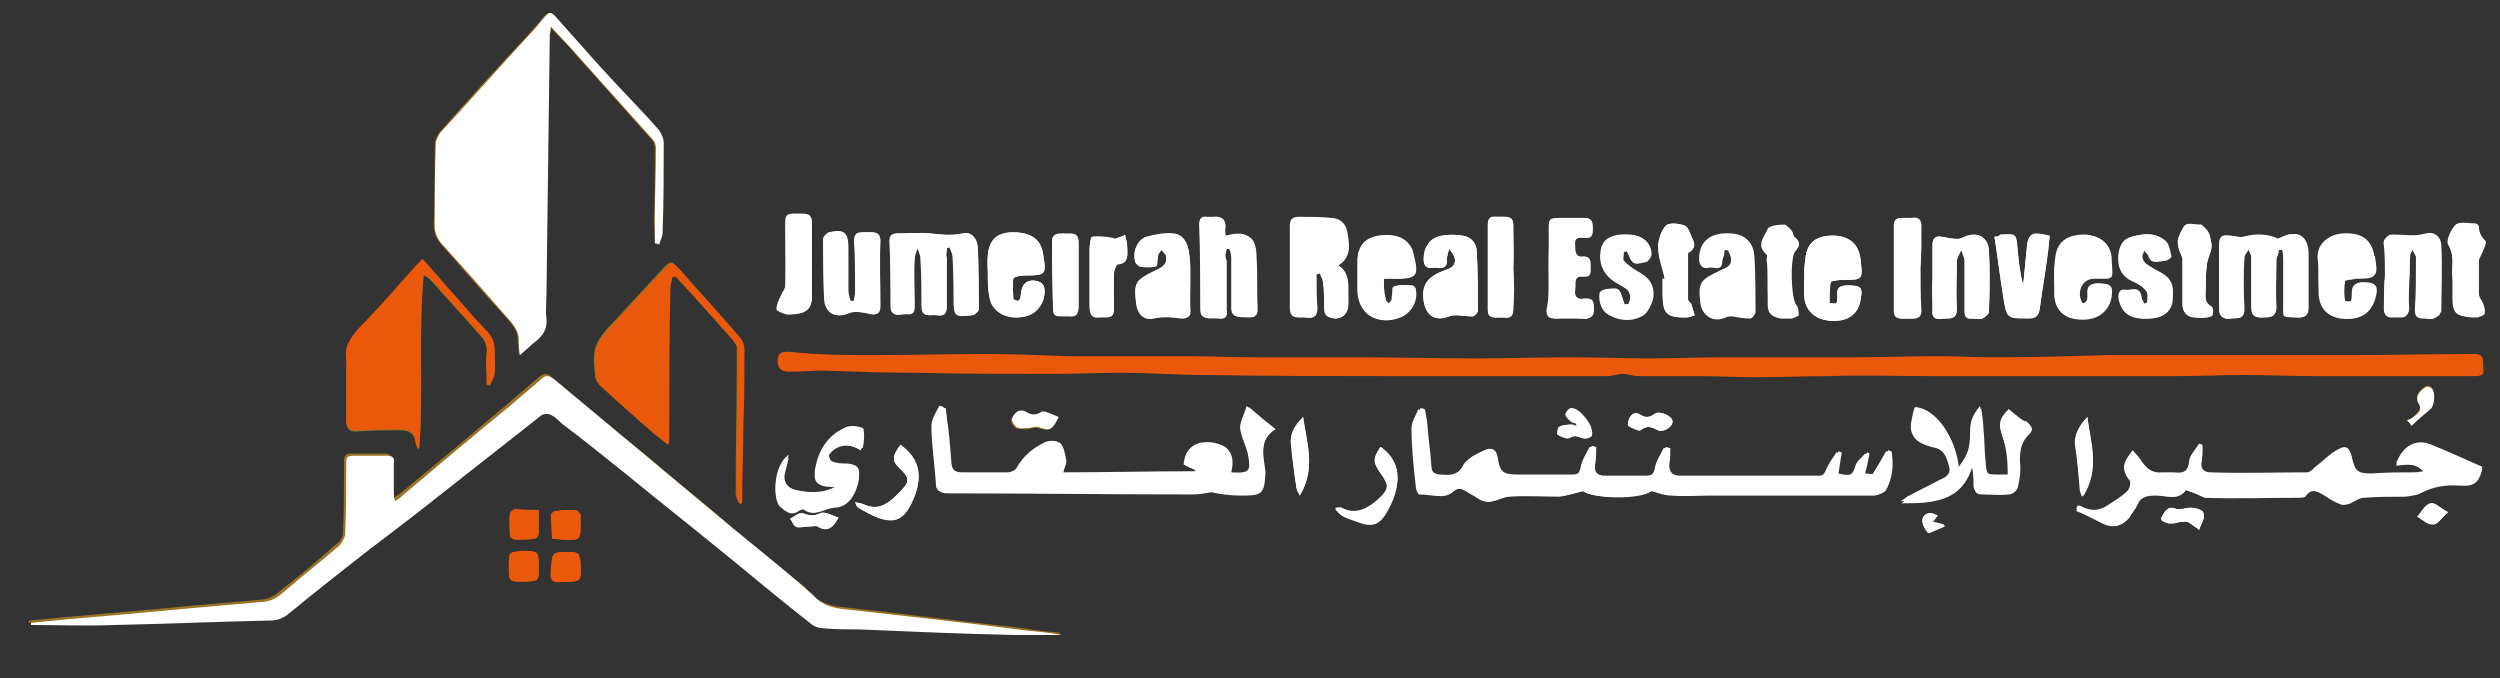 <?xml version="1.0" encoding="utf-8"?>
<!-- Generator: Adobe Illustrator 26.1.0, SVG Export Plug-In . SVG Version: 6.00 Build 0)  -->
<svg version="1.1" id="Layer_1" xmlns="http://www.w3.org/2000/svg" xmlns:xlink="http://www.w3.org/1999/xlink" x="0px" y="0px"
	 viewBox="0 0 226 61.3" style="enable-background:new 0 0 226 61.3;" xml:space="preserve">
<rect x="0" y="0" width="226" height="61.3" fill="#333333" stroke="none"/>
<style type="text/css">
	.st0{fill-rule:evenodd;clip-rule:evenodd;fill:#9C7225;}
	.st1{fill-rule:evenodd;clip-rule:evenodd;fill:#EA580C;}
	.st2{fill-rule:evenodd;clip-rule:evenodd;fill:#FFFFFF;}
</style>
<path class="st0" d="M59.2,22c0.1,0,0.2,0.1,0.3,0.1c0.1-0.4,0.3-0.7,0.3-1.1c0.1-2.7,0.1-5.4,0.1-8.1c0-0.4-0.2-0.8-0.4-1.1
	c-1.2-1.3-2.5-2.6-3.7-4c-1.8-2-3.6-4.1-5.5-6.1C49.7,1,49.6,1,49,1.7c-0.4,0.5-0.9,1-1.3,1.5C45,6.1,42.3,9,39.7,12
	c-0.2,0.3-0.4,0.7-0.4,1c0,2.4,0,4.9-0.1,7.3c0,0.7,0.2,1.2,0.6,1.7c2.1,2.4,4.2,4.8,6.3,7.1c0.4,0.5,0.7,0.9,0.7,1.6
	c0,0.4,0.1,0.8,0.1,1.4c0.6-0.5,1-0.9,1.5-1.3c0.6-0.5,1-1.1,0.9-2c-0.1-0.7,0-1.5,0-2.2c0.1-7.8,0.2-15.6,0.3-23.4
	c0-0.2,0-0.4,0.1-0.8c0.9,1,1.7,1.7,2.4,2.6c2.3,2.5,4.5,5.1,6.8,7.6c0.2,0.2,0.3,0.5,0.3,0.8c0,2.1,0,4.2-0.1,6.3
	C59.1,20.5,59.2,21.2,59.2,22z"/>
<path class="st0" d="M95.8,57.4c0-0.1,0-0.1,0-0.2c-1.1-0.1-2.1-0.2-3.2-0.4c-5.4-0.6-10.8-1.3-16.2-1.9c-1.1-0.1-2.2-0.3-3-1.2
	c-0.3-0.3-0.6-0.6-1-0.9c-2.1-1.7-4.2-3.4-6.3-5.2c-2.6-2.2-5.3-4.4-7.9-6.6c-2.8-2.3-5.6-4.6-8.3-6.9c-0.5-0.4-0.7-0.4-1.2,0
	c-0.9,0.8-1.9,1.6-2.8,2.4c-3.2,2.7-6.4,5.4-9.6,8c-0.2,0.2-0.5,0.3-0.8,0.6c0-0.4-0.1-0.6-0.1-0.9c0-0.8,0-1.7,0-2.5
	c0-0.5-0.1-0.7-0.6-0.7c-1,0-2,0-3,0c-0.6,0-0.7,0.2-0.7,0.7c0,2.2,0,4.4-0.1,6.5c0,0.3-0.2,0.7-0.5,0.9c-1.6,1.4-3.2,2.8-4.9,4.1
	c-0.6,0.5-1.1,0.9-1.9,1c-6,0.5-12,1.1-18,1.6c-1,0.1-2.1,0.2-3.1,0.3c0,0.1,0,0.2,0,0.2c2.5,0,5,0,7.5,0c4.7-0.1,9.3-0.3,14-0.4
	c0.8,0,1.3-0.3,1.9-0.7c2.3-1.8,4.6-3.7,6.9-5.5c2.5-2,5-3.9,7.5-5.8c2.8-2.2,5.6-4.4,8.4-6.6c0.2-0.1,0.6-0.1,0.8,0
	c0.4,0.2,0.6,0.5,1,0.8c1.9,1.5,3.7,2.9,5.6,4.4c3.3,2.6,6.6,5.3,9.9,8c2.3,1.9,4.6,3.8,6.9,5.6c0.3,0.3,0.9,0.4,1.3,0.5
	c1.1,0.1,2.2,0.1,3.2,0.1c4.6,0.2,9.3,0.3,13.9,0.5C93,57.4,94.4,57.4,95.8,57.4z"/>
<path class="st0" d="M37.7,40.5c0.1,0,0.2,0,0.2,0c0.4-5.2-0.1-10.4,0.4-15.6c0.3,0.1,0.5,0.3,0.7,0.5c1.4,1.6,2.9,3.2,4.3,4.8
	c0.5,0.5,0.8,1.1,0.7,1.8c-0.1,0.7,0,1.5,0,2.2c0,0.2,0,0.4,0,0.6c0.1,0,0.2,0,0.3,0.1c0.1-0.4,0.4-0.7,0.4-1.1c0.1-0.7,0-1.5,0-2.2
	c0-0.7-0.3-1.2-0.8-1.7c-0.9-1-1.8-2-2.7-3c-1-1.1-2-2.2-3-3.4c-0.3,0.2-0.4,0.4-0.6,0.6c-1.7,1.9-3.4,3.8-5.1,5.6
	c-0.8,0.8-1.3,1.7-1.2,2.9c0,0.3,0,0.6,0,0.9c0,1.5,0,3,0,4.6c0,0.6,0.3,1,1,0.9c1.3-0.1,2.6-0.1,3.8-0.1c1,0,1.4,0.3,1.5,1.3
	C37.6,40.2,37.7,40.4,37.7,40.5z"/>
<path class="st0" d="M60.8,25c0.1,0,0.2,0,0.3,0c0.6,0.7,1.3,1.4,1.9,2.1c1.1,1.2,2.2,2.5,3.3,3.7c0.1,0.2,0.3,0.4,0.3,0.6
	c0,0.5,0,1.1,0,1.6c0,3.9-0.1,7.8-0.1,11.6c0,0.3,0.2,0.6,0.3,0.9c0.1,0,0.2,0,0.2-0.1c0-0.2,0-0.5,0-0.7c0-2.1,0.1-4.2,0.1-6.3
	c0-2.3,0.1-4.6,0.1-6.9c0-0.4-0.2-0.9-0.5-1.2c-1.8-2.1-3.7-4.2-5.5-6.2c-0.5-0.5-0.6-0.5-1.1,0c-1.7,1.8-3.4,3.7-5.1,5.5
	c-0.5,0.5-1,1.2-1.2,1.9c-0.2,0.8-0.1,1.7,0,2.5c0,0.3,0.2,0.6,0.4,0.8c1.6,1.4,3.1,2.8,4.7,4.2c0.4,0.4,0.9,0.7,1.4,1.1
	c0.1-0.2,0.1-0.3,0.1-0.4c0-4.5,0.1-9.1,0.1-13.6C60.6,25.8,60.7,25.4,60.8,25z"/>
<path class="st1" d="M49.9,48.7c2.8,0.2,2.6,0.4,2.6-2.1c0,0,0-0.1,0-0.1c-0.1-0.1-0.3-0.4-0.4-0.4c-0.6,0-1.2,0-1.8,0.1
	c-0.2,0-0.4,0.2-0.4,0.3C49.8,47.2,49.9,48,49.9,48.7z"/>
<path class="st1" d="M46,51.2c0,1.4,0,1.4,1.5,1.3c0,0,0.1,0,0.1,0c1.1,0,1.1,0,1.1-1.2c0-1.5,0-1.5-1.5-1.5
	C46,49.9,46,49.9,46,51.2z"/>
<path class="st1" d="M51,52.6c1.5,0,1.6-0.1,1.5-1.6c0,0,0,0,0-0.1c-0.1-0.9-0.2-1-1.1-1c-1.5,0-1.5,0-1.5,1.5
	C49.8,52.6,49.8,52.7,51,52.6C51,52.6,51,52.6,51,52.6z"/>
<path class="st1" d="M48.7,46.1c-0.8,0-1.4,0-2.1,0c-0.2,0-0.5,0.2-0.5,0.4c-0.1,0.6,0,1.3,0,2c0,0.1,0.3,0.3,0.5,0.3
	c0.6,0,1.2,0,1.8-0.1c0.1,0,0.3-0.3,0.3-0.4C48.7,47.6,48.7,46.9,48.7,46.1z"/>
<path class="st2" d="M10.1,61.4C10.1,61.4,10.1,61.4,10.1,61.4c-0.1,0-0.2,0-0.3,0c-0.3,0-0.6-0.1-0.6,0.4c0,0.4,0.2,0.5,0.6,0.5
	c0.3,0,0.5,0.1,0.8,0c0.1,0,0.3-0.3,0.3-0.5c0-0.1-0.2-0.3-0.3-0.4C10.5,61.4,10.3,61.4,10.1,61.4z"/>
<path class="st2" d="M59.2,22c0-0.8,0-1.5,0-2.3c0-2.1,0.1-4.2,0.1-6.3c0-0.3-0.1-0.6-0.3-0.8C56.7,10,54.4,7.5,52.2,5
	c-0.7-0.8-1.5-1.6-2.4-2.6c0,0.4-0.1,0.6-0.1,0.8c-0.1,7.8-0.2,15.6-0.3,23.4c0,0.7-0.1,1.5,0,2.2c0.1,0.9-0.3,1.5-0.9,2
	c-0.5,0.4-0.9,0.8-1.5,1.3c-0.1-0.6-0.1-1-0.1-1.4c0-0.6-0.3-1.1-0.7-1.6c-2.1-2.4-4.2-4.8-6.3-7.1c-0.4-0.5-0.6-1-0.6-1.7
	c0-2.4,0-4.9,0.1-7.3c0-0.3,0.2-0.7,0.4-1c2.7-2.9,5.3-5.9,8-8.8c0.5-0.5,0.9-1,1.3-1.5c0.6-0.7,0.7-0.7,1.3,0
	c1.8,2,3.6,4.1,5.5,6.1c1.2,1.3,2.5,2.6,3.7,4c0.2,0.3,0.4,0.7,0.4,1.1c0,2.7,0,5.4-0.1,8.1c0,0.4-0.2,0.7-0.3,1.1
	C59.4,22,59.3,22,59.2,22z"/>
<path class="st2" d="M95.8,57.4c-1.4,0-2.8,0-4.2,0c-4.6-0.1-9.3-0.3-13.9-0.5c-1.1,0-2.2,0-3.2-0.1c-0.5,0-1-0.2-1.3-0.5
	c-2.3-1.8-4.6-3.7-6.9-5.6c-3.3-2.7-6.6-5.3-9.9-8c-1.9-1.5-3.7-3-5.6-4.4c-0.3-0.3-0.6-0.6-1-0.8c-0.2-0.1-0.6-0.1-0.8,0
	c-2.8,2.2-5.6,4.4-8.4,6.6c-2.5,2-5,3.9-7.5,5.8c-2.3,1.8-4.6,3.6-6.9,5.5c-0.6,0.5-1.1,0.7-1.9,0.7c-4.7,0.1-9.3,0.3-14,0.4
	c-2.5,0.1-5,0-7.5,0c0-0.1,0-0.2,0-0.2c1-0.1,2.1-0.2,3.1-0.3c6-0.5,12-1.1,18-1.6c0.8-0.1,1.3-0.5,1.9-1c1.6-1.4,3.3-2.7,4.9-4.1
	c0.2-0.2,0.4-0.6,0.5-0.9c0.1-2.2,0.1-4.4,0.1-6.5c0-0.6,0.1-0.7,0.7-0.7c1,0,2,0,3,0c0.5,0,0.7,0.2,0.6,0.7c0,0.8,0,1.7,0,2.5
	c0,0.2,0,0.5,0.1,0.9c0.4-0.2,0.6-0.4,0.8-0.6c3.2-2.7,6.4-5.4,9.6-8c0.9-0.8,1.9-1.6,2.8-2.4c0.4-0.4,0.7-0.4,1.2,0
	c2.8,2.3,5.5,4.6,8.3,6.9c2.6,2.2,5.3,4.4,7.9,6.6c2.1,1.7,4.2,3.4,6.3,5.2c0.3,0.3,0.7,0.6,1,0.9c0.8,0.9,1.9,1.1,3,1.2
	c5.4,0.6,10.8,1.2,16.2,1.9c1.1,0.1,2.1,0.2,3.2,0.4C95.9,57.3,95.9,57.4,95.8,57.4z"/>
<path class="st1" d="M37.7,40.5c0-0.1,0-0.3-0.1-0.4c-0.1-1-0.5-1.3-1.5-1.3c-1.3,0-2.6,0-3.8,0.1c-0.7,0-1-0.3-1-0.9
	c0-1.5,0-3,0-4.6c0-0.3,0.1-0.6,0-0.9c-0.2-1.2,0.4-2,1.2-2.9c1.8-1.8,3.4-3.7,5.1-5.6c0.2-0.2,0.3-0.3,0.6-0.6c1,1.1,2,2.3,3,3.4
	c0.9,1,1.8,2.1,2.7,3c0.5,0.5,0.8,1,0.8,1.7c0,0.7,0.1,1.5,0,2.2c0,0.4-0.3,0.7-0.4,1.1c-0.1,0-0.2,0-0.3-0.1c0-0.2,0-0.4,0-0.6
	c0-0.7-0.1-1.5,0-2.2c0.1-0.8-0.2-1.3-0.7-1.8c-1.4-1.6-2.9-3.2-4.3-4.8c-0.2-0.2-0.4-0.3-0.7-0.5c-0.5,5.2,0,10.4-0.4,15.6
	C37.9,40.6,37.8,40.6,37.7,40.5z"/>
<path class="st1" d="M60.8,25c-0.1,0.4-0.2,0.8-0.2,1.2c-0.1,4.5-0.1,9.1-0.1,13.6c0,0.1,0,0.2-0.1,0.4c-0.5-0.4-0.9-0.7-1.4-1.1
	c-1.6-1.4-3.2-2.8-4.7-4.2c-0.2-0.2-0.3-0.5-0.4-0.8c0-0.8-0.2-1.7,0-2.5c0.2-0.7,0.7-1.3,1.2-1.9c1.7-1.9,3.4-3.7,5.1-5.5
	c0.5-0.5,0.6-0.5,1.1,0c1.8,2.1,3.7,4.1,5.5,6.2c0.3,0.3,0.5,0.8,0.5,1.2c0,2.3,0,4.6-0.1,6.9c0,2.1-0.1,4.2-0.1,6.3
	c0,0.2,0,0.5,0,0.7c-0.1,0-0.2,0-0.2,0.1c-0.1-0.3-0.3-0.6-0.3-0.9c0-3.9,0.1-7.8,0.1-11.6c0-0.5,0-1.1,0-1.6c0-0.2-0.2-0.4-0.3-0.6
	c-1.1-1.3-2.2-2.5-3.3-3.7c-0.6-0.7-1.3-1.4-1.9-2.1C61,25,60.9,25,60.8,25z"/>
<path class="st1" d="M49.9,48.7c0-0.7-0.1-1.5-0.1-2.2c0-0.1,0.3-0.3,0.4-0.3c0.6-0.1,1.2-0.1,1.8-0.1c0.2,0,0.3,0.2,0.4,0.4
	c0,0,0,0.1,0,0.1C52.5,49.1,52.7,48.9,49.9,48.7z"/>
<path class="st1" d="M46,51.2c0-1.3,0-1.3,1.2-1.3c1.5,0,1.5,0,1.5,1.5c0,1.1,0,1.1-1.1,1.2c0,0-0.1,0-0.1,0
	C46,52.6,46,52.6,46,51.2z"/>
<path class="st1" d="M51,52.6C51,52.6,51,52.6,51,52.6c-1.2,0-1.3,0-1.2-1.2c0.1-1.4,0.1-1.4,1.5-1.5c0.9,0,1.1,0.1,1.1,1
	c0,0,0,0,0,0.1C52.6,52.5,52.5,52.6,51,52.6z"/>
<path class="st1" d="M48.7,46.1c0,0.8,0,1.5,0,2.1c0,0.1-0.2,0.4-0.3,0.4c-0.6,0.1-1.2,0.1-1.8,0.1c-0.2,0-0.5-0.2-0.5-0.3
	c0-0.6-0.1-1.3,0-2c0-0.1,0.3-0.4,0.5-0.4C47.3,46.1,47.9,46.1,48.7,46.1z"/>
<path class="st2" d="M10.1,61.4c0.2,0,0.4-0.1,0.5,0c0.1,0.1,0.3,0.3,0.3,0.4c0,0.2-0.2,0.4-0.3,0.5c-0.2,0.1-0.5,0-0.8,0
	c-0.4,0-0.6-0.1-0.6-0.5c0-0.5,0.3-0.4,0.6-0.4C9.9,61.4,10,61.4,10.1,61.4C10.1,61.4,10.1,61.4,10.1,61.4z"/>
<g>
	<path class="st2" d="M143.1,44.4c1,0.7,5.1,0.8,6.2,0c0.7,0.2,1.2,0.4,1.8,0.4c1.2,0.1,2.4,0,3.7,0c4.9,0,9.7,0,14.6,0
		c0.3,0,0.8-0.2,0.9-0.4c0.6-1.1,0.6-2.3,0.5-3.5c-0.1,0-0.2-0.1-0.3-0.1c-0.4,0.7-0.8,1.4-1.3,2.2c-0.1,0-0.4,0-0.8-0.1
		c0.1-0.7,0.3-1.2,0.4-1.8c-0.1,0-0.2-0.1-0.2-0.1c-0.3,0.4-0.8,0.7-0.9,1.2c-0.3,1-0.9,1-1.7,0.7c0.1-0.6,0.2-1.3,0.3-1.9
		c-0.1,0-0.2-0.1-0.3-0.1c-0.3,0.5-0.7,1-0.9,1.5c-0.2,0.5-0.4,0.7-0.9,0.7c-4.2,0-8.3,0-12.5,0c-0.7,0-1-0.3-1-1c0-0.5,0-1,0.1-1.5
		c-0.1,0-0.2-0.1-0.4-0.1c-0.3,0.6-0.7,1.2-0.8,1.8c-0.1,0.6-0.4,0.8-1,0.8c-1.2,0-2.4,0-3.7,0c-0.8,0-1-0.3-0.9-1
		c0.1-0.5,0.1-1,0.1-1.6c-0.1,0-0.3-0.1-0.4-0.1c-0.3,0.6-0.7,1.2-0.8,1.8c-0.1,0.6-0.4,0.9-1,0.8c-1.6,0-3.2,0-4.8,0
		c-1.4,0-1.6-0.2-1.9-1.5c-0.1-0.8-0.6-1-1.2-0.7c-0.6,0.3-1.4,0.7-1.7,1.2c-0.5,1-1.2,1.1-2.2,1c-0.6,0-0.8-0.2-0.9-0.8
		c-0.1-1.4-0.3-2.7-0.4-4.1c0-0.3-0.1-0.6-0.2-1c-0.1,0-0.2,0-0.4-0.1c-0.2,0.6-0.6,1.1-0.6,1.7c0,1.8,0.2,3.6,0.4,5.4
		c0,0.2,0.2,0.6,0.3,0.6c1,0,2.3,0.4,2.8-0.1c0.9-0.8,1.3-0.2,1.9,0.1c0.4,0.2,0.7,0.5,1.1,0.6c0.3,0.1,0.6,0.1,0.9,0
		c0.5-0.1,1-0.4,1.5-0.4c1.5-0.1,3,0,4.5,0C141.8,44.8,142.3,44.5,143.1,44.4z"/>
	<path class="st2" d="M115.3,38.8c-0.9-0.7-1.6-1.3-2.4-2c-0.2,0.7-0.7,1.4-0.6,2c0,0.8,0.5,1.5,0.7,2.3c0.3,1.7,0.2,1.8-1.5,1.7
		c-0.1,0-0.2-0.1-0.2-0.1c0.4-1.5-0.2-2.5-1.5-2.6c-1.6-0.2-2.5,0.5-2.6,2c0.4,0.2,0.7,0.3,1.1,0.5c0,0-0.1,0.1-0.1,0.1
		c-4,0-8,0.1-12.1,0.1c0.1-0.5,0.3-0.8,0.3-1.1c-0.1-0.6-0.2-1.2-0.5-1.6c-0.2-0.2-0.9-0.2-1.3,0c-1.1,0.5-2,1.2-2.5,2.3
		c-0.1,0.2-0.5,0.4-0.8,0.4c-1.4,0-2.7,0-4.1,0c-0.8,0-1.2-0.3-1.2-1.1c-0.1-1.3-0.2-2.6-0.4-3.9c0-0.3-0.1-0.6-0.1-0.9
		c-0.1,0-0.2,0-0.4-0.1c-0.2,0.6-0.7,1.2-0.7,1.8c0,1.7,0.3,3.5,0.4,5.2c0,0.6,0.3,0.8,0.8,0.8c7.4,0,14.8,0.1,22.2,0.1
		c0.6,0,1.1-0.1,1.7-0.2c0.9,0.2,1.8,0.3,2.7,0.3c1.9,0,2.1-0.1,2.2-2.1c0,0,0-0.1,0-0.1C114.2,41.2,113.8,39.7,115.3,38.8z"/>
	<path class="st2" d="M197.6,44.3c0.7,0.2,1.2,0.5,1.7,0.5c2.8,0,5.6,0,8.4,0c0.3,0,0.6,0,0.7-0.1c0.6-0.9,1.3-0.5,1.9,0
		c0.4,0.3,0.8,0.5,1.3,0.7c0.2,0.1,0.6,0,0.9-0.1c0.4-0.1,0.8-0.4,1.2-0.5c1.3-0.1,2.5,0,3.8-0.1c0.4,0,0.9-0.1,1.3-0.3
		c1.2-0.6,2.3-0.8,3.6-0.7c1.3,0.1,1.7-0.3,2-1.5c-1.6-0.7-3.1-1.4-4.6-2c-1.4-0.6-2.6,0.1-3.2,1.7c0.9-0.2,1.9-0.3,2.6,0.7
		c-0.3,0-0.6,0.1-0.9,0.1c-1.3,0-2.6,0-3.9,0.1c-1.3,0-1.5-0.2-1.8-1.5c-0.2-0.8-0.5-1.1-1.2-0.7c-0.8,0.4-1.4,1.1-2.1,1.6
		c-0.2,0.2-0.5,0.5-0.7,0.5c-2.9,0-5.9,0.1-8.8,0c-0.6,0-0.9-0.4-0.8-1c0.1-0.5,0.1-1,0.1-1.5c-0.1,0-0.2-0.1-0.3-0.1
		c-0.3,0.5-0.9,1.1-0.9,1.6c-0.1,1-0.6,1.1-1.4,1c-0.3,0-0.6,0-1,0c-0.9,0.1-1.4-0.3-1.9-1c-0.2-0.4-0.5-0.6-0.8-1
		c-0.7,0.9-1.2,1.6-0.3,2.5c0.2,0.2,0.1,0.9-0.2,1.2c-0.5,0.5-1.2,0.9-1.8,1.3c-0.8,0.5-1.5,0.5-2.3,0.1c-0.1-0.1-0.3-0.1-0.4-0.1
		c0,0.1-0.1,0.2-0.1,0.3c0.8,0.4,1.5,0.8,2.3,1.1c1,0.5,1.8,0.3,2.5-0.5c0.3-0.3,0.6-0.7,0.7-1.1c0.4-0.8,0.9-0.9,1.7-0.9
		C195.8,44.8,196.9,45.3,197.6,44.3z"/>
	<path class="st2" d="M181.6,37c-0.9,0.8-0.9,1.4-0.6,2.4c0.4,1.1,0.5,2.3,0.5,3.5c-0.3,0-0.5,0-0.7,0c-1.3,0-1.3,0-1.4-1.3
		c-0.1-1-0.1-2.1-0.2-3.1c0-0.5-0.1-1-0.2-1.8c-0.7,0.8-0.9,1.5-0.9,2.2c0,1.7-0.2,2.2-1.1,3.4c-0.2-2.8-2-5.4-3.9-5.5
		c0,0.1-0.1,0.2-0.1,0.3c-0.4,1.7-0.7,2.6,1.9,3.2c0.9,0.2,1.1,1.1,1.3,1.9c0.2,0.7-0.4,1-0.9,1.2c-0.9,0.5-1.8,0.9-2.7,1.4
		c-0.3,0.1-0.5,0.4-0.8,0.5c2.7,0.1,5.3,0,6.4-3.3c0.2,0.6,0.2,1.2,0.2,1.8c0,0.5,0.2,0.7,0.7,0.7c0.8,0,1.6,0,2.4,0
		c0.3,0,0.8-0.4,0.8-0.6c0.2-0.8,0.3-1.6,0.2-2.4c-0.1-0.9,0-1.7,0.8-2.4c0.4-0.3,0.4-0.6-0.1-1C182.6,38,182.1,37.5,181.6,37z"/>
	<path class="st2" d="M77.8,40.7c0.1-0.2,0.2-0.3,0.2-0.5c0-0.5,0.2-1.4,0-1.5c-0.5-0.2-1.2-0.3-1.7,0c-1.5,0.7-2.3,2-2.6,3.6
		c-0.2,0.9,0.2,1.3,1.1,1.4c0.4,0.1,0.7,0.1,1.1,0.1c-1.3,0.8-2.6,0.8-3.9,0.5c-1-0.2-1.3-1-1-2c0.1-0.3,0.2-0.7,0.3-1.2
		c-1.3,0.9-1.5,3.6-0.8,4.4c0.4,0.5,0.9,0.9,1.7,0.4c0.1-0.1,0.4-0.1,0.5-0.1c1,0.7,1.9-0.2,2.8-0.2c1.2,0,1.8-1.1,2.1-2.3
		c0.2-0.9,0-1.3-1-1.4c-0.5,0-0.9,0-1.4-0.2c-0.2-0.1-0.3-0.6-0.3-0.8C75.5,40.1,76.7,40,77.8,40.7z"/>
	<path class="st2" d="M81.4,40.2c-0.8,1.1-0.8,1.4,0.1,2.3c0.7,0.7,0.7,1.1,0,1.8c-0.2,0.2-0.5,0.5-0.7,0.7
		c-0.8,0.7-1.6,1.1-2.7,0.6c-0.2-0.1-0.4-0.1-0.8-0.2c0.1,0.3,0.2,0.5,0.3,0.5c2.5,1.5,3.9,1.8,5.1-1.1C83.4,42.9,83,41.5,81.4,40.2
		z"/>
	<path class="st2" d="M124.8,40.4c-0.7,1-0.7,1.4,0,2.3c0.8,1,0.8,1.5-0.2,2.4c-0.9,0.8-2,1.5-3.3,0.8c-0.1-0.1-0.3,0-0.6,0
		c0.5,0.9,1.3,1,2,1.2c1.5,0.6,2.1,0.3,2.8-1.1c0.3-0.5,0.5-1.2,0.7-1.8C126.6,42.6,126.1,41.3,124.8,40.4z"/>
	<path class="st2" d="M117.8,37.7c-0.6,0.7-1.2,1.4-1.1,2.4c0.2,1.3,0.3,2.7,0.5,4c0,0.2,0.1,0.3,0.3,0.7
		C119,42.3,118.1,40,117.8,37.7z"/>
	<path class="st2" d="M188.7,37.7c-0.7,0.8-1.3,1.6-1.1,2.7c0.2,1.3,0.3,2.5,0.4,3.8c0,0.2,0.1,0.4,0.2,0.7
		C189.9,42.4,189,40,188.7,37.7z"/>
	<path class="st2" d="M142.5,38.3c0,0.1,0,0.1,0,0.2c-0.2-0.1-0.5-0.2-0.7-0.1c-0.3,0-0.7,0.1-0.9,0.2c-0.1,0.1-0.2,0.7-0.1,0.7
		c0.3,0.2,0.8,0.4,1,0.3c0.5-0.4,0.8-0.1,1.2,0c0.3,0.1,0.7,0,0.8-0.2c0.1-0.2,0-0.6-0.1-0.9c-0.2-0.4-0.5-0.8-0.8-1.1
		c-0.2-0.2-0.6-0.4-0.9-0.5c-0.2,0-0.5,0.4-0.5,0.6c0.1,0.3,0.4,0.5,0.6,0.7C142.3,38.2,142.4,38.2,142.5,38.3z"/>
	<path class="st0" d="M95.7,37.7c-0.6-0.2-1.3-0.6-1.6-0.4c-0.6,0.4-0.9,0.3-1.5,0c-0.6-0.4-0.9,0.2-1.2,0.6
		c-0.1,0.2,0.2,0.6,0.4,0.8c0.3,0.1,0.7,0.1,1,0.1c0.3,0,0.7-0.2,1-0.1C95,39,95.1,38.9,95.7,37.7z"/>
	<path class="st2" d="M151.2,38.1c0-0.5-1.1-1-1.6-0.7c-0.4,0.3-0.8,0.4-1.3,0.1c-0.5-0.3-0.8-0.1-1,0.3c-0.1,0.2-0.2,0.7-0.1,0.7
		c0.4,0.2,1,0.5,1.1,0.4c0.6-0.5,1-0.3,1.6,0C150.4,39.1,151.2,38.6,151.2,38.1z"/>
	<path class="st2" d="M75.8,46.8c-0.6-0.2-1.3-0.6-1.6-0.4c-0.6,0.3-1,0.2-1.6,0c-0.3-0.1-0.7,0.3-1.1,0.5c0.2,0.3,0.3,0.7,0.5,0.7
		c0.3,0.1,0.7,0,1.1,0c0.3,0,0.7-0.1,0.9,0C74.7,48.1,75.3,47.8,75.8,46.8z"/>
	<path class="st2" d="M198.4,47.6c0.1,0.1,0.3,0.2,0.4,0.3c0.1-0.3,0.3-0.6,0.4-1c0.1-0.2,0-0.6-0.1-0.7c-0.3-0.2-0.7-0.3-1.1-0.3
		c-0.4,0-0.9,0.2-1.3,0.1c-0.7-0.3-0.9,0.2-1.2,0.6c-0.3,0.5,0.2,0.6,0.5,0.7c0.3,0.1,0.7,0,1-0.1c0.3,0,0.5-0.1,0.8,0
		C198.1,47.3,198.2,47.5,198.4,47.6z"/>
	<path class="st0" d="M217.6,38c0.1,0.1,0.3,0.3,0.4,0.4c0.6-0.5,1.2-1,1.7-1.5c0.4-0.3,0.4-1.6,0.1-1.9c-0.1-0.1-0.4-0.2-0.5-0.1
		c-0.5,0.3-1,0.8-0.7,1.4c0.4,0.6,0,0.9-0.3,1.2C218.1,37.8,217.8,37.9,217.6,38z"/>
	<path class="st2" d="M221.3,46.3c-0.7-0.4-1.2-0.9-1.6-0.8c-0.5,0.1-0.8,0.8-1.2,1.2c0.5,0.3,1,0.8,1.4,0.7
		C220.3,47.5,220.7,46.8,221.3,46.3z"/>
	<path class="st2" d="M174.7,47.2c0.2-0.2,0.3-0.4,0.5-0.6c-0.3-0.1-0.6-0.3-0.8-0.2c-0.8,0.2-0.8,1,0,1.8c0.5-0.2,0.9-0.4,1.4-0.6
		c0-0.1-0.1-0.2-0.1-0.2C175.3,47.3,175,47.2,174.7,47.2z"/>
	<path class="st2" d="M143.1,44.4c-0.8,0.2-1.3,0.4-1.9,0.4c-1.5,0.1-3,0-4.5,0c-0.5,0-1,0.3-1.5,0.4c-0.3,0.1-0.6,0.1-0.9,0
		c-0.4-0.1-0.8-0.5-1.1-0.6c-0.6-0.3-1-0.9-1.9-0.1c-0.5,0.5-1.8,0.1-2.8,0.1c-0.1,0-0.3-0.4-0.3-0.6c-0.2-1.8-0.3-3.6-0.4-5.4
		c0-0.5,0.4-1.1,0.6-1.7c0.1,0,0.2,0,0.4,0.1c0.1,0.3,0.1,0.6,0.2,1c0.1,1.4,0.3,2.7,0.4,4.1c0,0.6,0.3,0.8,0.9,0.8
		c0.9,0.1,1.6,0,2.2-1c0.3-0.6,1.1-0.9,1.7-1.2c0.6-0.3,1.1-0.1,1.2,0.7c0.2,1.3,0.5,1.5,1.9,1.5c1.6,0,3.2,0,4.8,0
		c0.6,0,0.8-0.2,1-0.8c0.1-0.6,0.5-1.2,0.8-1.8c0.1,0,0.3,0.1,0.4,0.1c0,0.5,0,1-0.1,1.6c-0.1,0.7,0.2,1,0.9,1c1.2,0,2.4,0,3.7,0
		c0.6,0,0.8-0.2,1-0.8c0.1-0.6,0.5-1.2,0.8-1.8c0.1,0,0.2,0.1,0.4,0.1c0,0.5,0,1-0.1,1.5c0,0.7,0.3,1,1,1c4.2,0,8.3,0,12.5,0
		c0.5,0,0.8-0.1,0.9-0.7c0.2-0.5,0.6-1,0.9-1.5c0.1,0,0.2,0.1,0.3,0.1c-0.1,0.6-0.2,1.2-0.3,1.9c0.8,0.2,1.4,0.3,1.7-0.7
		c0.1-0.4,0.6-0.8,0.9-1.2c0.1,0,0.2,0.1,0.2,0.1c-0.1,0.6-0.2,1.1-0.4,1.8c0.4,0,0.7,0.1,0.8,0.1c0.5-0.8,0.9-1.5,1.3-2.2
		c0.1,0,0.2,0.1,0.3,0.1c0.2,1.2,0.1,2.4-0.5,3.5c-0.1,0.2-0.6,0.4-0.9,0.4c-4.9,0-9.7,0-14.6,0c-1.2,0-2.4,0-3.7,0
		c-0.5,0-1.1-0.3-1.8-0.4C148.2,45.1,144.1,45.1,143.1,44.4z"/>
	<path class="st2" d="M115.3,38.8c-1.5,0.9-1.1,2.3-1.1,3.7c0,0,0,0.1,0,0.1c-0.1,2-0.2,2.1-2.2,2.1c-0.9,0-1.8-0.1-2.7-0.3
		c-0.6,0.1-1.1,0.2-1.7,0.2c-7.4,0-14.8-0.1-22.2-0.1c-0.5,0-0.8-0.2-0.8-0.8c-0.1-1.7-0.4-3.5-0.4-5.2c0-0.6,0.4-1.2,0.7-1.8
		c0.1,0,0.2,0,0.4,0.1c0,0.3,0.1,0.6,0.1,0.9c0.1,1.3,0.2,2.6,0.4,3.9c0.1,0.8,0.4,1.1,1.2,1.1c1.4,0,2.7,0,4.1,0
		c0.3,0,0.7-0.2,0.8-0.4c0.6-1.1,1.5-1.8,2.5-2.3c0.4-0.2,1.1-0.2,1.3,0c0.3,0.4,0.4,1.1,0.5,1.6c0,0.3-0.1,0.6-0.3,1.1
		c4.1,0,8.1-0.1,12.1-0.1c0,0,0-0.1,0.1-0.1c-0.4-0.2-0.7-0.3-1.1-0.5c0.1-1.5,1.1-2.2,2.6-2c1.3,0.2,1.8,1.1,1.5,2.6
		c0.1,0,0.1,0.1,0.2,0.1c1.7,0.1,1.8-0.1,1.5-1.7c-0.2-0.8-0.6-1.5-0.7-2.3c0-0.6,0.4-1.3,0.6-2C113.7,37.5,114.4,38.1,115.3,38.8z
		 M94.3,42.8c0.2-0.2,0.4-0.4,0.6-0.5c-0.3-0.2-0.5-0.6-0.8-0.6c-0.2,0-0.5,0.3-0.7,0.5C93.6,42.4,93.9,42.6,94.3,42.8z"/>
	<path class="st2" d="M197.6,44.3c-0.7,1-1.8,0.5-2.7,0.5c-0.8,0-1.4,0.1-1.7,0.9c-0.2,0.4-0.5,0.7-0.7,1.1c-0.7,0.8-1.5,1-2.5,0.5
		c-0.8-0.4-1.5-0.8-2.3-1.1c0-0.1,0.1-0.2,0.1-0.3c0.1,0,0.3,0,0.4,0.1c0.8,0.4,1.6,0.4,2.3-0.1c0.6-0.4,1.3-0.8,1.8-1.3
		c0.2-0.2,0.4-1,0.2-1.2c-0.8-0.9-0.4-1.6,0.3-2.5c0.3,0.3,0.6,0.6,0.8,1c0.4,0.8,1,1.1,1.9,1c0.3,0,0.6,0,1,0c0.8,0.1,1.3,0,1.4-1
		c0-0.6,0.6-1.1,0.9-1.6c0.1,0,0.2,0.1,0.3,0.1c0,0.5,0,1-0.1,1.5c-0.1,0.6,0.2,1,0.8,1c2.9,0,5.9,0,8.8,0c0.2,0,0.5-0.3,0.7-0.5
		c0.7-0.6,1.3-1.2,2.1-1.6c0.7-0.4,1.1-0.1,1.2,0.7c0.3,1.3,0.5,1.5,1.8,1.5c1.3,0,2.6,0,3.9-0.1c0.3,0,0.6-0.1,0.9-0.1
		c-0.7-1-1.6-0.8-2.6-0.7c0.6-1.6,1.8-2.3,3.2-1.7c1.6,0.6,3.1,1.3,4.6,2c-0.3,1.2-0.7,1.6-2,1.5c-1.3-0.1-2.5,0.1-3.6,0.7
		c-0.4,0.2-0.8,0.2-1.3,0.3c-1.3,0-2.5,0-3.8,0.1c-0.4,0-0.8,0.3-1.2,0.5c-0.3,0.1-0.6,0.2-0.9,0.1c-0.5-0.2-0.9-0.4-1.3-0.7
		c-0.7-0.4-1.3-0.9-1.9,0c-0.1,0.1-0.5,0.1-0.7,0.1c-2.8,0-5.6,0.1-8.4,0C198.8,44.8,198.3,44.5,197.6,44.3z"/>
	<path class="st2" d="M181.6,37c0.6,0.5,1.1,0.9,1.7,1.3c0.5,0.3,0.5,0.6,0.1,1c-0.7,0.7-0.8,1.4-0.8,2.4c0.1,0.8,0,1.6-0.2,2.4
		c-0.1,0.3-0.5,0.6-0.8,0.6c-0.8,0.1-1.6,0-2.4,0c-0.5,0-0.7-0.2-0.7-0.7c0-0.6-0.1-1.2-0.2-1.8c-1,3.2-3.6,3.3-6.4,3.3
		c0.3-0.2,0.5-0.4,0.8-0.5c0.9-0.5,1.8-0.9,2.7-1.4c0.5-0.3,1.1-0.5,0.9-1.2c-0.2-0.8-0.5-1.7-1.3-1.9c-2.6-0.6-2.3-1.5-1.9-3.2
		c0-0.1,0.1-0.2,0.1-0.3c1.9,0.1,3.7,2.7,3.9,5.5c0.9-1.3,1-1.7,1.1-3.4c0-0.8,0.2-1.5,0.9-2.2c0.1,0.7,0.2,1.3,0.2,1.8
		c0.1,1,0.1,2.1,0.2,3.1c0.1,1.2,0.2,1.3,1.4,1.3c0.2,0,0.3,0,0.7,0c0.1-1.2-0.1-2.4-0.5-3.5C180.6,38.4,180.7,37.9,181.6,37z"/>
	<path class="st2" d="M77.8,40.7c-1-0.7-2.3-0.5-2.9,0.5c-0.1,0.2,0.1,0.7,0.3,0.8c0.4,0.2,0.9,0.2,1.4,0.2c0.9,0.1,1.2,0.5,1,1.4
		c-0.3,1.2-0.9,2.2-2.1,2.3c-0.9,0-1.8,0.9-2.8,0.2c-0.1-0.1-0.4,0-0.5,0.1c-0.7,0.5-1.2,0-1.7-0.4c-0.7-0.8-0.5-3.5,0.8-4.4
		c-0.1,0.5-0.2,0.8-0.3,1.2c-0.3,1,0,1.8,1,2c1.3,0.3,2.6,0.3,3.9-0.5c-0.4,0-0.7-0.1-1.1-0.1c-0.9-0.1-1.3-0.5-1.1-1.4
		c0.3-1.6,1.2-2.9,2.6-3.6c0.5-0.2,1.2-0.2,1.7,0c0.2,0.1,0.1,1,0,1.5C77.9,40.4,77.8,40.5,77.8,40.7z"/>
	<path class="st2" d="M81.4,40.2c1.7,1.2,2,2.7,1.3,4.6c-1.1,3-2.5,2.6-5.1,1.1c-0.1-0.1-0.1-0.2-0.3-0.5c0.4,0.1,0.6,0.1,0.8,0.2
		c1.1,0.5,1.9,0.2,2.7-0.6c0.2-0.2,0.5-0.4,0.7-0.7c0.7-0.7,0.7-1.1,0-1.8C80.6,41.7,80.6,41.4,81.4,40.2z"/>
	<path class="st2" d="M124.8,40.4c1.3,0.9,1.8,2.2,1.4,3.9c-0.1,0.6-0.4,1.2-0.7,1.8c-0.8,1.4-1.4,1.6-2.8,1.1
		c-0.7-0.3-1.5-0.4-2-1.2c0.3,0,0.5-0.1,0.6,0c1.3,0.7,2.4,0,3.3-0.8c1-0.9,1-1.3,0.2-2.4C124.1,41.8,124.1,41.5,124.8,40.4z"/>
	<path class="st2" d="M117.8,37.7c0.3,2.3,1.2,4.6-0.3,7.1c-0.1-0.4-0.2-0.5-0.3-0.7c-0.2-1.3-0.4-2.6-0.5-4
		C116.6,39.1,117.1,38.4,117.8,37.7z"/>
	<path class="st2" d="M188.7,37.7c0.2,2.4,1.2,4.7-0.4,7.2c-0.1-0.4-0.2-0.5-0.2-0.7c-0.2-1.3-0.3-2.5-0.4-3.8
		C187.5,39.2,188,38.4,188.7,37.7z"/>
	<path class="st2" d="M142.5,38.3c-0.1,0-0.2-0.1-0.3-0.1c-0.2-0.2-0.5-0.4-0.6-0.7c0-0.2,0.3-0.6,0.5-0.6c0.3,0,0.6,0.2,0.9,0.5
		c0.3,0.3,0.6,0.7,0.8,1.1c0.1,0.3,0.2,0.7,0.1,0.9c-0.1,0.2-0.6,0.3-0.8,0.2c-0.4-0.1-0.7-0.3-1.2,0c-0.2,0.1-0.7-0.1-1-0.3
		c-0.1-0.1-0.1-0.6,0.1-0.7c0.2-0.2,0.6-0.2,0.9-0.2c0.2,0,0.4,0.1,0.7,0.1C142.5,38.4,142.5,38.3,142.5,38.3z"/>
	<path class="st2" d="M95.7,37.7c-0.6,1.2-0.8,1.3-1.8,0.9c-0.3-0.1-0.7,0.1-1,0.1c-0.3,0-0.7,0.1-1-0.1c-0.2-0.1-0.5-0.6-0.4-0.8
		c0.2-0.4,0.5-0.9,1.2-0.6c0.5,0.3,0.9,0.4,1.5,0C94.4,37.1,95.2,37.5,95.7,37.7z"/>
	<path class="st2" d="M151.2,38.1c0,0.5-0.8,1-1.3,0.8c-0.6-0.3-1-0.5-1.6,0c-0.2,0.1-0.8-0.2-1.1-0.4c-0.1,0,0-0.5,0.1-0.7
		c0.2-0.4,0.6-0.6,1-0.3c0.4,0.3,0.8,0.3,1.3-0.1C150,37.1,151.1,37.6,151.2,38.1z"/>
	<path class="st2" d="M75.8,46.8c-0.6,1-1.1,1.3-1.9,0.8c-0.2-0.1-0.6,0-0.9,0c-0.4,0-0.8,0.2-1.1,0c-0.2-0.1-0.3-0.5-0.5-0.7
		c0.4-0.2,0.8-0.6,1.1-0.5c0.6,0.2,1,0.3,1.6,0C74.6,46.2,75.2,46.6,75.8,46.8z"/>
	<path class="st2" d="M198.4,47.6c-0.2-0.1-0.4-0.3-0.6-0.4c-0.2-0.1-0.5,0-0.8,0c-0.3,0-0.7,0.1-1,0.1c-0.3-0.1-0.9-0.2-0.5-0.7
		c0.2-0.4,0.5-0.9,1.2-0.6c0.3,0.2,0.9-0.1,1.3-0.1c0.4,0,0.8,0.1,1.1,0.3c0.1,0.1,0.2,0.5,0.1,0.7c-0.1,0.3-0.3,0.6-0.4,1
		C198.7,47.8,198.6,47.7,198.4,47.6z"/>
	<path class="st2" d="M217.6,38c0.2-0.1,0.5-0.2,0.7-0.4c0.4-0.3,0.7-0.6,0.3-1.2c-0.3-0.6,0.2-1.1,0.7-1.4c0.1-0.1,0.4,0,0.5,0.1
		c0.4,0.3,0.3,1.6-0.1,1.9c-0.6,0.5-1.2,1-1.7,1.5C217.9,38.3,217.7,38.1,217.6,38z"/>
	<path class="st2" d="M221.3,46.3c-0.6,0.5-0.9,1.1-1.3,1.1c-0.5,0-1-0.5-1.4-0.7c0.4-0.4,0.7-1,1.2-1.2
		C220.1,45.4,220.6,46,221.3,46.3z"/>
	<path class="st2" d="M174.7,47.2c0.3,0,0.6,0.1,0.9,0.2c0,0.1,0.1,0.2,0.1,0.2c-0.5,0.2-0.9,0.4-1.4,0.6c-0.7-0.8-0.7-1.6,0-1.8
		c0.2-0.1,0.5,0.1,0.8,0.2C175,46.8,174.9,47,174.7,47.2z"/>
	<path class="st2" d="M94.3,42.8c-0.4-0.2-0.7-0.4-0.9-0.6c0.2-0.2,0.5-0.6,0.7-0.5c0.3,0,0.5,0.4,0.8,0.6
		C94.6,42.5,94.5,42.6,94.3,42.8z"/>
	<path class="st1" d="M79.2,32.1c3.2,0,6.5-0.1,9.7-0.1c2.5,0,5.1,0.1,7.6,0.2c3.6,0,7.3,0,10.9,0c2,0,4,0.1,6,0.1
		c3.2,0,6.3,0,9.5,0c3.5,0,7,0.1,10.6,0.1c2.8,0,5.7-0.1,8.5-0.1c2.4,0,4.8,0.1,7.1,0.1c2.2,0,4.5-0.1,6.7-0.1c4,0,7.9,0,11.9,0
		c2.5,0,4.9-0.1,7.4-0.1c1.8,0,3.6,0.1,5.3,0.1c3.4,0,6.9-0.1,10.3-0.2c3.2,0,6.5,0,9.7,0c4,0,7.9,0,11.9,0c3.8,0,7.6-0.1,11.4-0.1
		c1,0,0.7,0.7,0.8,1.3c0.1,0.6-0.2,0.7-0.8,0.7c-4.8,0-9.7,0-14.5,0c-2.1,0-4.2-0.1-6.4-0.1c-2,0-3.9,0.1-5.9,0.1c-3.3,0-6.6,0-10,0
		c-4.2,0-8.3,0-12.5,0c-3,0-6-0.1-9,0c-2.2,0-4.4,0.1-6.6,0.1c-1.8,0-3.7-0.1-5.5-0.1c-1.7,0-3.5,0-5.2,0c-0.5,0-0.9-0.2-1.4-0.2
		c-0.5,0-0.9,0.2-1.4,0.2c-1.5,0-3.1,0-4.6,0c-2.8,0-5.5,0-8.3,0c-2.4,0-4.8,0-7.1,0c-5.4,0-10.8,0-16.1-0.1c-2.7,0-5.3-0.2-8-0.2
		c-1.9,0-3.9,0.1-5.8,0.1c-4.2,0-8.4,0-12.6-0.1c-2.8,0-5.6-0.1-8.4-0.2c-1,0-2,0.1-3,0.1c-0.7,0-1.1-0.2-1.1-1c0-0.8,0.5-0.8,1-0.8
		C74.1,32.1,76.6,32.1,79.2,32.1C79.2,32.1,79.2,32.1,79.2,32.1z"/>
	<g>
		<path class="st2" d="M206,22.6c0.1,0,0.2,0,0.3,0c0.1,0.3,0.1,0.6,0.1,0.9c0,1.3,0,2.6,0,3.8c0,1.6-0.2,1.3,1.3,1.4
			c0.7,0,0.9-0.2,0.9-0.9c0-1.6,0-3.2,0-4.8c0-1.7-1-2.3-2.5-1.5c-0.1,0-0.2,0.2-0.2,0.1c-1-0.5-2-0.5-3.1-0.2
			c-0.4,0.1-0.9-0.1-1.4-0.1c-0.6-0.1-0.8,0.2-0.8,0.8c0,1.9,0,3.8,0,5.8c0,0.6,0.2,0.9,0.9,0.9c0.6-0.1,1.3,0.2,1.3-0.9
			c0-1.5,0-3,0-4.6c0-0.3,0.3-0.5,0.4-0.8c0.1,0.2,0.3,0.5,0.3,0.7c0,1.5,0,3,0,4.5c0,0.7,0.2,1,0.9,1c0.7,0,1.4,0.1,1.3-1
			c-0.1-1.4,0-2.8,0-4.2C205.9,23.2,206,22.9,206,22.6z"/>
		<path class="st2" d="M85.6,22.4c0.1,0,0.2,0,0.3-0.1c0.1,0.3,0.2,0.6,0.3,0.9c0,1.2,0,2.5,0.1,3.8c0,1.5,0.1,1.6,1.6,1.5
			c0.2,0,0.6-0.4,0.6-0.5c0-1.9,0-3.7-0.1-5.6c0-0.8-0.6-1.5-1.3-1.3c-1,0.3-2,0.1-3,0c-0.9-0.1-1.9,0-2.9,0c-0.5,0-0.7,0.2-0.7,0.7
			c0,2,0,4,0.1,5.9c0,1.1,0.8,0.7,1.3,0.7c0.6,0.1,0.8-0.1,0.8-0.8c0-1.4-0.1-2.8,0-4.2c0-0.4,0.2-0.7,0.3-1.1
			c0.1,0.4,0.3,0.7,0.3,1.1c0.1,1.4,0.1,2.9,0.1,4.3c0,1.1,0.8,0.7,1.4,0.8c0.6,0.1,0.8-0.2,0.8-0.8c0-1.5,0-2.9,0-4.4
			C85.5,23,85.6,22.7,85.6,22.4z"/>
		<path class="st2" d="M119,24.8c0.1,0,0.3-0.1,0.4-0.1c0.1,0.3,0.3,0.6,0.3,0.9c0.1,0.8,0,1.6,0.1,2.4c0,0.2,0.1,0.6,0.3,0.6
			c1,0.5,1.8-0.1,1.8-1.1c0-0.5,0-0.9,0-1.4c0-0.8-0.1-1.6-0.9-2.1c1.2-0.8,1-1.9,0.8-3c-0.1-0.8-0.7-1.3-1.5-1.3
			c-0.9-0.1-1.8-0.1-2.7-0.1c-0.6,0-0.9,0.2-0.9,0.9c0,2.4,0.1,4.9,0,7.3c0,1.2,0.8,0.8,1.4,0.9c0.7,0.1,1-0.1,1-0.9
			C119,26.8,119,25.8,119,24.8z"/>
		<path class="st2" d="M110.9,22.5c0.1,0,0.2,0,0.4,0c0.1,0.3,0.2,0.6,0.2,0.9c0,1.5,0.1,3,0,4.5c0,1,0.7,0.7,1.2,0.8
			c0.6,0,1,0,1-0.8c-0.1-1.5,0-3-0.1-4.5c0-2-0.7-2.5-2.6-2c0,0-0.1,0-0.2-0.1c0-0.2-0.1-0.5,0-0.7c0-0.7-0.2-1-0.9-0.9
			c-0.2,0-0.4,0-0.6,0c-0.5-0.1-0.7,0.2-0.7,0.7c0,2.5,0,5.1,0.1,7.6c0,1.1,0.8,0.7,1.4,0.8c0.7,0.1,0.9-0.2,0.8-0.8
			c0-1.5,0-2.9,0-4.4C110.7,23.1,110.8,22.8,110.9,22.5z"/>
		<path class="st2" d="M215.6,25C215.6,25,215.6,25,215.6,25c-0.1,1-0.1,1.9-0.1,2.9c0,0.5,0.2,0.8,0.7,0.8c0.3,0,0.5,0,0.8,0
			c0.5,0,0.7-0.2,0.7-0.7c0-0.8,0-1.6,0-2.4c0-0.8,0-1.6,0.1-2.4c0-0.2,0.2-0.4,0.3-0.6c0.1,0.2,0.2,0.4,0.3,0.6c0,0.2,0,0.4,0,0.6
			c0,1.4,0,2.8-0.1,4.2c0,0.6,0.2,0.8,0.8,0.8c0.3,0,0.6,0.1,0.9,0c0.2-0.1,0.6-0.3,0.6-0.5c0-1.9,0.1-3.8,0-5.8
			c0-0.9-0.6-1.4-1.4-1.2c-1,0.2-2,0-3,0.1c-0.6,0-0.8,0.3-0.7,0.8C215.6,23,215.6,24,215.6,25z"/>
		<path class="st2" d="M77.2,27.2c-0.1,0-0.2,0-0.3,0c-0.1-0.3-0.2-0.6-0.2-1c0-1.3,0-2.6,0-3.8c0-1.4-0.4-1.7-1.7-1.4
			c-0.2,0-0.5,0.4-0.5,0.6c0,1.8,0,3.7,0.1,5.5c0.1,1.3,1,1.7,2.2,1.2c0.2-0.1,0.5-0.1,0.7-0.1c0.5,0,0.9,0.1,1.3,0.2
			c0.6,0.1,0.8-0.2,0.8-0.8c0-1.9-0.1-3.8,0-5.8c0-0.9-0.6-0.8-1.2-0.8c-0.6,0-1.1,0-1.1,0.8c0.1,1.5,0.1,2.9,0.1,4.4
			C77.3,26.6,77.2,26.9,77.2,27.2z"/>
		<path class="st2" d="M174.7,25.1C174.7,25.1,174.6,25.1,174.7,25.1c0,1,0,1.9,0,2.9c-0.1,0.9,0.4,0.9,1,0.8c0.6,0,1.2,0.1,1.2-0.9
			c-0.1-1.4,0-2.9,0-4.3c0-0.3,0.2-0.7,0.4-1c0.1,0.3,0.3,0.6,0.3,1c0,1.5,0,3,0,4.5c0,0.5,0.1,0.8,0.7,0.7c0.3,0,0.6,0.1,0.9,0
			c0.2-0.1,0.6-0.4,0.6-0.6c0.1-1.8,0.1-3.7,0-5.5c0-1.2-1-1.8-2.2-1.3c-0.2,0.1-0.4,0.2-0.6,0.2c-0.5,0-1-0.1-1.5-0.2
			c-0.6-0.1-0.8,0.2-0.8,0.8C174.7,23.1,174.7,24.1,174.7,25.1z"/>
		<path class="st2" d="M107.6,25.6C107.6,25.6,107.6,25.6,107.6,25.6c0-0.4,0-0.9,0-1.3c0-0.4,0-0.9-0.1-1.3
			c-0.1-0.9-0.5-1.6-1.4-1.8c-0.8-0.1-1.7,0-2.5,0.3c-0.8,0.3-1.2,1.2-1,2.1c0,0.2,0.3,0.4,0.4,0.5c0.5,0.1,1,0.1,1.5,0
			c0.2-0.1,0.1-0.7,0.2-1c0-0.2,0.2-0.3,0.3-0.5c0.1,0.2,0.3,0.3,0.4,0.5c0.2,0.9-0.4,1.2-1.1,1.5c-1.7,0.7-1.8,1-1.6,2.8
			c0.1,1,0.7,1.6,1.6,1.4c0.9-0.2,1.7-0.1,2.5,0c0.7,0,0.9-0.3,0.8-0.9C107.5,27.1,107.6,26.3,107.6,25.6z"/>
		<path class="st2" d="M125.1,25.2c0.4,0,0.7,0,1,0c2,0,2.2-0.2,1.7-2.2c0-0.1-0.1-0.3-0.1-0.4c-0.5-1.1-1.5-1.5-2.9-1.3
			c-1.1,0.2-1.8,0.9-1.9,2.1c-0.1,1,0,1.9,0,2.9c0,2.1,1.7,3.2,3.7,2.4c1-0.4,1.6-1.5,1.4-2.5c0-0.2-0.2-0.4-0.3-0.4
			c-0.5,0-1.1-0.1-1.5,0.1c-0.2,0.1-0.1,0.7-0.2,1c0,0.1,0,0.1,0,0.2c-0.1,0.1-0.2,0.3-0.3,0.4c-0.1-0.1-0.4-0.2-0.4-0.4
			C125.1,26.4,125.1,25.8,125.1,25.2z"/>
		<path class="st2" d="M209.6,25C209.6,25,209.6,25,209.6,25c0,0.5,0,1,0,1.6c0.1,1.3,0.8,2,2,2.2c1.6,0.2,2.7-0.4,3-1.6
			c0.4-1.3,0.1-1.6-1.2-1.6c-0.6,0-0.8,0.3-0.8,0.9c0,0.3,0,0.5-0.1,0.8c0,0.1-0.6,0-0.6,0c0-0.6-0.1-1.2,0-1.8
			c0-0.2,0.7-0.2,1.1-0.3c1.8,0,1.9-0.1,1.6-1.9c0-0.1,0-0.2-0.1-0.3c-0.3-1.3-1.1-1.9-2.8-1.8c-1.3,0.1-2.2,0.8-2.2,2.1
			C209.6,23.8,209.6,24.4,209.6,25z"/>
		<path class="st2" d="M131,22.5c0.8,0.9,0.7,1.6-0.3,1.9c-1.4,0.5-2.3,1.2-2,2.8c0.2,1.3,1,1.9,2.3,1.4c0.2-0.1,0.4-0.1,0.6-0.1
			c0.5,0,1,0.1,1.5,0.1c0.2,0,0.5-0.4,0.5-0.5c0-1.8,0-3.5-0.1-5.3c0-0.8-0.5-1.4-1.3-1.5c-0.6-0.1-1.2-0.1-1.8,0
			c-1.1,0.1-1.7,1-1.7,2.1c0,0.7,0.3,0.9,0.9,0.8c0.5,0,1.3,0.3,1.2-0.8C130.8,23.1,130.9,22.9,131,22.5z"/>
		<path class="st2" d="M155.9,22.6c0.1,0,0.2,0,0.3,0c0.5,1,0.4,1.4-0.6,1.8c-1.9,0.9-2.1,1.1-1.9,2.9c0.1,1.2,1.1,1.8,2.2,1.3
			c0.2-0.1,0.4-0.1,0.6-0.1c0.5,0,1.1,0.2,1.6,0.2c0.2,0,0.5-0.4,0.5-0.6c0-1.7,0-3.3-0.1-5c-0.1-1.5-1-2.1-2.7-2
			c-1.4,0.1-2.2,0.9-2.2,2.3c0,0.7,0.4,0.8,0.8,0.7c0.4-0.1,1.2,0.4,1.2-0.6C155.8,23.3,155.9,23,155.9,22.6z"/>
		<path class="st2" d="M185.7,25.3C185.7,25.3,185.7,25.3,185.7,25.3c0.1,0.5,0.1,1,0.1,1.5c0.1,1.4,0.9,2.1,2.5,2.1
			c1.4,0,2.4-0.8,2.6-2.1c0.1-1,0-1-1-1.1c-0.8,0-1.2,0.2-1.1,1.1c0,0.2,0,0.4-0.1,0.5c-0.1,0.1-0.2,0.2-0.3,0.2
			c-0.1,0-0.2-0.1-0.2-0.2c-0.5-1,0.1-2.1,1.1-2.1c1.9,0,1.7,0.2,1.6-1.7c0-1.3-0.9-2.2-2.3-2.2c-1.6-0.1-2.5,0.6-2.7,2
			C185.7,23.9,185.7,24.6,185.7,25.3z"/>
		<path class="st2" d="M163.1,25.1C163.1,25.1,163.1,25.1,163.1,25.1c0,0.6,0,1.1,0,1.7c0.1,1.3,1,2.1,2.4,2.2
			c1.5,0.1,2.4-0.6,2.7-1.9c0.2-1.1,0.1-1.2-1.1-1.3c-0.8,0-1.1,0.2-1,1c0,0.2,0,0.5-0.1,0.6c-0.1,0.1-0.4,0-0.6,0
			c0-0.6-0.1-1.3,0.1-1.9c0-0.1,0.7-0.2,1.1-0.2c1.8,0,1.8,0,1.6-1.8c-0.1-1.4-1-2.2-2.5-2.2c-1.6,0-2.4,0.7-2.5,2.2
			C163.1,24,163.1,24.5,163.1,25.1z"/>
		<path class="st2" d="M89.3,24.8C89.2,24.8,89.2,24.8,89.3,24.8c0,0.8,0,1.5,0.2,2.3c0.3,1.2,1.7,1.9,3.2,1.5
			c1.1-0.2,1.9-1.4,1.7-2.6c0-0.2-0.2-0.4-0.4-0.5c-1-0.4-1.7,0.1-1.7,1.1c0,0.1,0,0.3-0.1,0.4c0,0.1-0.2,0.2-0.2,0.2
			c-0.1,0-0.3-0.1-0.4-0.2c0-0.6-0.1-1.2,0-1.8c0-0.2,0.7-0.3,1.1-0.3c1.9,0,1.9-0.1,1.6-1.9c-0.2-1.4-1.1-2-2.8-2
			c-1.4,0-2.1,0.7-2.2,2.1C89.2,23.7,89.3,24.3,89.3,24.8z"/>
		<path class="st2" d="M140,24.3C140,24.3,140,24.3,140,24.3c0,1.2,0,2.4,0,3.7c0,0.6,0.2,0.8,0.8,0.8c0.8,0,1.6,0,2.4,0
			c0.6,0,0.9-0.2,0.9-0.8c0-0.6,0-1.1-0.8-1c-0.6,0.1-1-0.1-0.9-0.8c0.1-0.6-0.2-1.3,0.8-1.2c0.7,0.1,0.6-0.5,0.6-0.9
			c0-0.5,0-0.9-0.6-0.9c-0.8,0.1-0.8-0.5-0.8-1c-0.1-0.7,0.3-0.8,0.9-0.7c0.7,0.1,0.7-0.4,0.7-0.9c0-0.5-0.1-0.9-0.7-0.9
			c-0.6,0-1.3,0-1.9,0c-1.2,0-1.2,0-1.2,1.2C140,22,140,23.2,140,24.3z"/>
		<path class="st2" d="M194.1,28.8c1.3,0,2.1-0.5,2.2-1.5c0.2-1.5,0.1-2.1-1.3-2.8c-0.3-0.2-0.7-0.3-1-0.6c-0.2-0.2-0.4-0.4-0.4-0.6
			c0-0.2,0.1-0.5,0.2-0.7c0.1,0.2,0.3,0.3,0.4,0.5c0.2,0.8,0.8,0.5,1.3,0.5c0.2,0,0.7-0.3,0.7-0.4c-0.1-0.5-0.1-1.1-0.5-1.4
			c-0.8-0.8-1.9-0.7-3-0.4c-0.8,0.2-1.1,0.8-1.2,1.6c-0.1,1.1,0.2,1.9,1.2,2.4c0.5,0.2,1,0.5,1.3,0.9c0.2,0.2,0.1,0.7,0.1,1
			c0,0.1-0.2,0.1-0.3,0.2c-0.1-0.2-0.3-0.5-0.3-0.7c-0.1-1-0.9-0.5-1.4-0.6c-0.5-0.1-0.6,0.3-0.6,0.7
			C191.7,28.2,192.5,28.9,194.1,28.8z"/>
		<path class="st2" d="M147.2,27.5c-0.1,0-0.2,0.1-0.3,0.1c-0.1-0.3-0.2-0.6-0.3-0.9c-0.1-0.6-0.6-0.5-1-0.5c-0.3,0-0.8,0.2-0.9,0.4
			c-0.1,0.7,0,1.5,0.8,1.9c0.9,0.5,2,0.6,2.9,0.1c0.5-0.2,0.8-0.9,1-1.4c0.3-1.2-0.2-2.1-1.3-2.6c-0.5-0.2-0.9-0.6-1.3-1
			c-0.1-0.1,0-0.5,0-0.8c0,0,0.3-0.1,0.3-0.1c0.1,0.2,0.2,0.4,0.3,0.6c0.2,0.9,1,0.4,1.4,0.4c0.1,0,0.5-0.4,0.5-0.7
			c0-1-0.7-1.6-1.8-1.7c-1.6-0.1-2.5,0.3-2.7,1.4c-0.2,1.2,0.1,2.1,1.2,2.8c0.3,0.2,0.7,0.4,1,0.6C147.5,26.4,147.6,26.9,147.2,27.5
			z"/>
		<path class="st2" d="M180.3,21.4c0.3,1.9,0.5,3.6,0.8,5.4c0.3,2,0.4,1.9,2.3,1.9c0.7,0,0.9-0.2,1-0.9c0.2-1.6,0.5-3.2,0.7-4.8
			c0.1-0.6,0.1-1.1,0.2-1.7c-1.7-0.4-1.9-0.3-2.1,1.3c-0.1,1-0.2,2.1-0.3,3.1c-0.3-1-0.4-2.1-0.5-3.1c-0.1-1.5-0.1-1.5-1.6-1.4
			C180.7,21.4,180.6,21.4,180.3,21.4z"/>
		<path class="st2" d="M73.4,23.6c0-1.1,0-2.2,0-3.2c0-1,0-0.9-1.6-1c-0.8,0-0.8,0.5-0.8,1c0,1.8,0.1,3.7,0,5.5
			c0,0.3-0.3,0.6-0.4,0.9c-0.2,0.4-0.3,0.8-0.4,1.2c0,0.1,0.5,0.3,0.8,0.4c0.3,0.1,0.6,0,0.9,0c1.1-0.1,1.5-0.6,1.5-1.6
			C73.4,25.7,73.4,24.7,73.4,23.6z"/>
		<path class="st2" d="M173.6,24.2C173.6,24.2,173.7,24.2,173.6,24.2c0.1-1.2,0.1-2.5,0.1-3.7c0-0.6-0.2-0.9-0.8-0.8
			c-0.3,0-0.6,0-0.9,0c-0.5,0-0.7,0.2-0.7,0.7c0,2.6,0,5.1,0,7.7c0,0.5,0.2,0.7,0.7,0.7c0.3,0,0.6,0,0.9,0c0.6,0,0.8-0.2,0.8-0.8
			C173.6,26.7,173.6,25.5,173.6,24.2z"/>
		<path class="st2" d="M221.7,25c0,0.8,0,1.4,0,1.9c0,1.4,0.3,1.7,1.7,1.7c0.2,0,0.4,0.1,0.5,0c0.2-0.1,0.6-0.1,0.6-0.3
			c0.1-0.3,0-0.6-0.1-0.9c-0.1-0.3-0.4-0.6-0.4-0.9c-0.1-1-0.1-2,0-3.1c0-0.3,0.3-0.6,0.4-0.9c0.1-0.3,0.3-0.7,0.2-0.8
			c-0.4-0.4-0.6-0.8-0.6-1.3c0-0.1-0.1-0.2-0.2-0.2c-0.6,0-1.4-0.2-1.8,0.1c-0.4,0.4-0.9,1.4-0.7,1.8C222,23.2,221.6,24.2,221.7,25z
			"/>
		<path class="st2" d="M159.8,25.3C159.8,25.3,159.8,25.3,159.8,25.3c0,0.8,0,1.5,0,2.3c0,0.7,0.4,1.1,1.1,1.1c0.3,0,0.7,0.1,1,0
			c0.2,0,0.6-0.1,0.6-0.3c0-0.3,0-0.6-0.2-0.9c-0.5-0.6-0.6-4.3-0.1-4.9c0.4-0.5,0.5-0.8,0-1.2c-0.1-0.1-0.1-0.4-0.3-0.6
			c-0.2-0.2-0.4-0.5-0.6-0.5c-0.5,0-1.4,0.1-1.5,0.4c-0.3,0.7-1.1,1.5-0.1,2.3c0.1,0.1,0,0.3,0,0.5
			C159.8,24.1,159.8,24.7,159.8,25.3z"/>
		<path class="st2" d="M150.5,25.2c-0.1,0-0.1,0-0.2,0c0,0.5,0,1,0,1.5c0,1.7,0.4,2,2.1,2c0.3,0,0.5-0.1,0.8-0.2
			c-0.1-0.3-0.2-0.7-0.3-1c-0.1-0.2-0.3-0.3-0.3-0.4c0-1.4,0-2.7,0-4.1c0-0.1,0-0.2,0.1-0.2c0.5-0.3,0.6-0.7,0.3-1.2
			c-0.2-0.4-0.3-1-0.7-1.2c-0.5-0.2-1.4-0.3-1.7,0c-0.4,0.4-0.7,1.2-0.7,1.9C149.9,23.3,150.3,24.3,150.5,25.2z"/>
		<path class="st2" d="M136.8,24.2C136.9,24.2,136.9,24.2,136.8,24.2c0-1.3,0-2.5,0-3.8c0-0.6-0.2-0.8-0.8-0.8c-0.3,0-0.5,0-0.8,0
			c-0.5,0-0.7,0.2-0.7,0.7c0,2.6,0,5.1,0,7.7c0,0.5,0.2,0.7,0.7,0.7c0.3,0,0.5,0,0.8,0c0.6,0.1,0.8-0.2,0.8-0.8
			C136.9,26.7,136.9,25.5,136.8,24.2z"/>
		<path class="st2" d="M197.3,25.3C197.3,25.3,197.3,25.3,197.3,25.3c0,0.7,0,1.5,0,2.2c0,0.7,0.4,1.1,1.1,1.2c0.3,0,0.7,0.1,1,0
			c0.2,0,0.5-0.1,0.6-0.2c0.1-0.3,0.1-0.7-0.1-0.8c-0.7-0.4-0.5-1-0.5-1.6c0-0.7,0-1.5,0.1-2.2c0.1-0.5,0.3-0.9,0.4-1.4
			c0.1-0.3,0-0.6-0.1-1c-0.1-0.3-0.2-0.5-0.3-0.7c-0.2-0.2-0.4-0.5-0.6-0.5c-0.5,0.1-1.3-0.4-1.6,0.4c-0.1,0.3-0.3,0.6-0.4,0.9
			c-0.1,0.3,0,0.6,0.1,1c0.1,0.3,0.3,0.6,0.3,0.9C197.3,24.1,197.3,24.7,197.3,25.3z"/>
		<path class="st2" d="M100.7,21.6c0,0,0-0.1-0.1-0.1c-0.6-0.1-1.3-0.2-1.9-0.1c-0.1,0-0.2,0.7-0.2,1.1c0,1.7,0,3.4,0,5.1
			c0,0.8,0.2,1.1,1,1c0.2,0,0.4,0,0.5,0c0.6,0.1,0.7-0.2,0.7-0.8c0-1,0-2,0-3.1c0-0.3,0.2-0.9,0.4-0.9c1-0.2,0.8-0.9,0.8-1.5
			c0-0.4-0.1-0.7-0.2-1.1C101.4,21.4,101.1,21.5,100.7,21.6z"/>
		<path class="st2" d="M97.5,24.9c0-1,0-2,0-3c0-0.6-0.2-0.8-0.8-0.8c-0.3,0-0.5,0-0.8,0c-0.5,0-0.8,0.2-0.8,0.7c0,2,0,4.1,0.1,6.1
			c0,0.5,0.3,0.7,0.7,0.6c0.2,0,0.5,0,0.7,0c0.7,0.1,0.9-0.3,0.9-0.9C97.5,26.8,97.5,25.8,97.5,24.9z"/>
		<path class="st2" d="M206,22.6c-0.1,0.3-0.2,0.6-0.2,0.9c0,1.4-0.1,2.8,0,4.2c0,1.1-0.7,0.9-1.3,1c-0.7,0-1-0.2-0.9-1
			c0.1-1.5,0.1-3,0-4.5c0-0.2-0.2-0.5-0.3-0.7c-0.1,0.3-0.4,0.5-0.4,0.8c-0.1,1.5-0.1,3,0,4.6c0,1.1-0.7,0.8-1.3,0.9
			c-0.6,0.1-0.9-0.2-0.9-0.9c0-1.9,0.1-3.9,0-5.8c0-0.6,0.2-0.9,0.8-0.8c0.4,0,0.9,0.2,1.4,0.1c1.1-0.2,2.1-0.3,3.1,0.2
			c0,0,0.1-0.1,0.2-0.1c1.5-0.8,2.5-0.2,2.5,1.5c0,1.6,0,3.2,0,4.8c0,0.6-0.2,0.9-0.9,0.9c-1.5-0.1-1.3,0.2-1.3-1.4
			c0-1.3,0-2.6,0-3.8c0-0.3-0.1-0.6-0.1-0.9C206.3,22.6,206.2,22.6,206,22.6z"/>
		<path class="st2" d="M85.6,22.4c0,0.3-0.1,0.6-0.1,0.9c0,1.5,0,2.9,0,4.4c0,0.6-0.2,0.9-0.8,0.8c-0.6-0.1-1.4,0.3-1.4-0.8
			c0-1.4,0-2.9-0.1-4.3c0-0.4-0.2-0.7-0.3-1.1c-0.1,0.4-0.3,0.7-0.3,1.1c0,1.4,0,2.8,0,4.2c0,0.6-0.2,0.8-0.8,0.8
			c-0.5-0.1-1.3,0.3-1.3-0.7c0-2,0-4-0.1-5.9c0-0.5,0.2-0.7,0.7-0.7c1,0,2,0,2.9,0c1,0.1,2,0.2,3,0c0.7-0.2,1.3,0.5,1.3,1.3
			c0.1,1.9,0.1,3.7,0.1,5.6c0,0.2-0.3,0.5-0.6,0.5c-1.5,0.2-1.6,0.1-1.6-1.5c0-1.3,0-2.5-0.1-3.8c0-0.3-0.2-0.6-0.3-0.9
			C85.8,22.4,85.7,22.4,85.6,22.4z"/>
		<path class="st2" d="M119,24.8c0,1,0,2,0,3c0.1,0.8-0.3,1-1,0.9c-0.6-0.1-1.4,0.3-1.4-0.9c0-2.4,0-4.9,0-7.3
			c0-0.7,0.2-0.9,0.9-0.9c0.9,0.1,1.8,0.1,2.7,0.1c0.8,0.1,1.4,0.6,1.5,1.3c0.2,1.1,0.4,2.2-0.8,3c0.9,0.5,1,1.3,0.9,2.1
			c0,0.5,0,0.9,0,1.4c0,1.1-0.9,1.6-1.8,1.1c-0.2-0.1-0.3-0.4-0.3-0.6c0-0.8,0-1.6-0.1-2.4c0-0.3-0.2-0.6-0.3-0.9
			C119.3,24.7,119.2,24.7,119,24.8z M119,21.2c0,0.6,0,1.1,0,1.6c0,0.1,0.4,0.3,0.5,0.2C120,22.7,119.7,21.6,119,21.2z"/>
		<path class="st2" d="M110.9,22.5c-0.1,0.3-0.2,0.6-0.2,1c0,1.5,0,2.9,0,4.4c0,0.6-0.2,0.9-0.8,0.8c-0.6-0.1-1.4,0.4-1.4-0.8
			c0-2.5,0-5.1-0.1-7.6c0-0.5,0.2-0.8,0.7-0.7c0.2,0,0.4,0,0.6,0c0.7-0.1,1,0.2,0.9,0.9c0,0.3,0,0.5,0,0.7c0.1,0,0.2,0.1,0.2,0.1
			c1.9-0.5,2.6,0,2.6,2c0,1.5,0,3,0.1,4.5c0,0.8-0.4,0.8-1,0.8c-0.5,0-1.2,0.2-1.2-0.8c0-1.5,0-3,0-4.5c0-0.3-0.1-0.6-0.2-0.9
			C111.1,22.5,111,22.5,110.9,22.5z"/>
		<path class="st2" d="M215.6,25c0-1,0-2,0-3c0-0.5,0.2-0.8,0.7-0.8c1,0,2,0.2,3-0.1c0.8-0.2,1.4,0.3,1.4,1.2c0.1,1.9,0,3.8,0,5.8
			c0,0.2-0.4,0.4-0.6,0.5c-0.3,0.1-0.6,0-0.9,0c-0.6,0.1-0.8-0.2-0.8-0.8c0-1.4,0-2.8,0.1-4.2c0-0.2,0-0.4,0-0.6
			c-0.1-0.2-0.2-0.4-0.3-0.6c-0.1,0.2-0.3,0.4-0.3,0.6c-0.1,0.8,0,1.6-0.1,2.4c0,0.8-0.1,1.6,0,2.4c0,0.5-0.2,0.8-0.7,0.7
			c-0.3,0-0.5,0-0.8,0c-0.6,0.1-0.8-0.2-0.7-0.8C215.6,26.9,215.5,26,215.6,25C215.6,25,215.6,25,215.6,25z"/>
		<path class="st2" d="M77.2,27.2c0.1-0.3,0.1-0.6,0.1-1c0-1.5,0-2.9-0.1-4.4c0-0.9,0.5-0.8,1.1-0.8c0.6,0,1.2-0.1,1.2,0.8
			c0,1.9,0,3.8,0,5.8c0,0.6-0.2,0.9-0.8,0.8c-0.4-0.1-0.9-0.2-1.3-0.2c-0.2,0-0.5,0-0.7,0.1c-1.2,0.5-2.1,0-2.2-1.2
			c-0.1-1.8-0.1-3.7-0.1-5.5c0-0.2,0.3-0.5,0.5-0.6c1.4-0.3,1.7,0,1.7,1.4c0,1.3,0,2.6,0,3.8c0,0.3,0.1,0.6,0.2,1
			C76.9,27.2,77.1,27.2,77.2,27.2z"/>
		<path class="st2" d="M174.7,25.1c0-1,0-1.9,0-2.9c0-0.6,0.2-0.9,0.8-0.8c0.5,0.1,1,0.2,1.5,0.2c0.2,0,0.4-0.1,0.6-0.2
			c1.2-0.5,2.1,0,2.2,1.3c0.1,1.8,0,3.7,0,5.5c0,0.2-0.4,0.5-0.6,0.6c-0.2,0.1-0.6,0-0.9,0c-0.5,0-0.7-0.2-0.7-0.7c0-1.5,0-3,0-4.5
			c0-0.3-0.2-0.6-0.3-1c-0.1,0.3-0.4,0.7-0.4,1c0,1.4-0.1,2.9,0,4.3c0,1-0.6,0.8-1.2,0.9c-0.6,0-1.1,0-1-0.8
			C174.7,27,174.6,26,174.7,25.1C174.6,25.1,174.7,25.1,174.7,25.1z"/>
		<path class="st2" d="M107.6,25.6c0,0.7,0,1.5,0,2.2c0,0.6-0.1,0.9-0.8,0.9c-0.8,0-1.6-0.2-2.5,0c-0.9,0.2-1.5-0.4-1.6-1.4
			c-0.2-1.7,0-2,1.6-2.8c0.7-0.3,1.3-0.6,1.1-1.5c0-0.2-0.2-0.3-0.4-0.5c-0.1,0.2-0.2,0.3-0.3,0.5c-0.1,0.3-0.1,1-0.2,1
			c-0.4,0.1-1,0.1-1.5,0c-0.2,0-0.4-0.3-0.4-0.5c-0.2-0.8,0.2-1.8,1-2.1c0.8-0.2,1.7-0.4,2.5-0.3c0.9,0.1,1.3,0.9,1.4,1.8
			c0,0.4,0.1,0.9,0.1,1.3C107.6,24.7,107.6,25.2,107.6,25.6C107.6,25.6,107.6,25.6,107.6,25.6z M105.2,27.5c0-0.8,0-1.4,0-2.2
			C104.5,26.1,104.5,26.7,105.2,27.5z"/>
		<path class="st2" d="M125.1,25.2c0,0.7,0,1.3,0,1.9c0,0.1,0.2,0.3,0.4,0.4c0.1-0.1,0.2-0.3,0.3-0.4c0,0,0-0.1,0-0.2
			c0.1-0.4,0-1,0.2-1c0.5-0.2,1-0.1,1.5-0.1c0.1,0,0.3,0.3,0.3,0.4c0.2,1-0.4,2.2-1.4,2.5c-2,0.7-3.6-0.3-3.7-2.4c0-1,0-1.9,0-2.9
			c0.1-1.2,0.7-1.9,1.9-2.1c1.4-0.2,2.5,0.3,2.9,1.3c0.1,0.1,0.1,0.3,0.1,0.4c0.5,2,0.3,2.2-1.7,2.2
			C125.8,25.1,125.5,25.2,125.1,25.2z"/>
		<path class="st2" d="M209.6,25c0-0.6,0-1.2,0-1.8c0.1-1.3,0.9-2,2.2-2.1c1.6-0.1,2.5,0.5,2.8,1.8c0,0.1,0,0.2,0.1,0.3
			c0.3,1.8,0.2,1.9-1.6,1.9c-0.4,0-1.1,0.1-1.1,0.3c-0.1,0.6-0.1,1.2,0,1.8c0,0,0.5,0.1,0.6,0c0.1-0.2,0.1-0.5,0.1-0.8
			c0-0.6,0.2-0.8,0.8-0.9c1.3,0,1.6,0.3,1.2,1.6c-0.4,1.2-1.5,1.8-3,1.6c-1.2-0.1-1.9-0.9-2-2.2C209.6,26.1,209.6,25.5,209.6,25
			C209.6,25,209.6,25,209.6,25z"/>
		<path class="st2" d="M131,22.5c-0.1,0.4-0.2,0.7-0.2,0.9c0.1,1-0.7,0.7-1.2,0.8c-0.6,0.1-0.9-0.1-0.9-0.8c0-1.1,0.7-1.9,1.7-2.1
			c0.6-0.1,1.2-0.1,1.8,0c0.8,0.1,1.3,0.7,1.3,1.5c0.1,1.8,0.1,3.6,0.1,5.3c0,0.2-0.3,0.5-0.5,0.5c-0.5,0-1-0.1-1.5-0.1
			c-0.2,0-0.4,0-0.6,0.1c-1.3,0.5-2.1-0.1-2.3-1.4c-0.2-1.7,0.6-2.3,2-2.8C131.7,24.1,131.8,23.4,131,22.5z M131.4,27.7
			c0-0.9,0.1-1.5,0.1-2.4C130.7,26.1,130.6,26.8,131.4,27.7z"/>
		<path class="st2" d="M155.9,22.6c-0.1,0.3-0.1,0.7-0.2,1c0,1-0.8,0.5-1.2,0.6c-0.5,0.1-0.8,0-0.8-0.7c0-1.4,0.8-2.2,2.2-2.3
			c1.7-0.1,2.6,0.5,2.7,2c0.1,1.7,0.1,3.3,0.1,5c0,0.2-0.3,0.6-0.5,0.6c-0.5,0-1.1-0.1-1.6-0.2c-0.2,0-0.4,0-0.6,0.1
			c-1.1,0.5-2.1-0.1-2.2-1.3c-0.1-1.8,0-2,1.9-2.9c0.9-0.4,1.1-0.9,0.6-1.8C156.1,22.6,156,22.6,155.9,22.6z M156.4,25.4
			c-0.9,0.6-0.6,1.2-0.6,1.8c0,0.1,0.2,0.3,0.3,0.2c0.1-0.1,0.3-0.2,0.3-0.3C156.5,26.6,156.4,26.1,156.4,25.4z"/>
		<path class="st2" d="M185.7,25.3c0-0.7,0-1.4,0.1-2.1c0.2-1.4,1.1-2,2.7-2c1.4,0.1,2.3,0.9,2.3,2.2c0,1.9,0.2,1.7-1.6,1.7
			c-1.1,0-1.7,1.1-1.1,2.1c0,0.1,0.2,0.2,0.2,0.2c0.1,0,0.3-0.1,0.3-0.2c0.1-0.1,0.1-0.3,0.1-0.5c-0.1-0.9,0.3-1.1,1.1-1.1
			c1,0.1,1.1,0.1,1,1.1c-0.1,1.3-1.1,2.1-2.6,2.1c-1.6,0-2.4-0.7-2.5-2.1C185.7,26.3,185.7,25.8,185.7,25.3
			C185.7,25.3,185.7,25.3,185.7,25.3z M188,22.6c0,0.5,0.1,0.9,0.1,1.3c0.1,0,0.3,0,0.4,0c0-0.4-0.1-0.8-0.1-1.2
			C188.4,22.6,188.3,22.6,188,22.6z"/>
		<path class="st2" d="M163.1,25.1c0-0.5,0-1,0.1-1.6c0.1-1.5,0.9-2.2,2.5-2.2c1.4,0,2.3,0.8,2.5,2.2c0.2,1.8,0.2,1.8-1.6,1.8
			c-0.4,0-1.1,0.1-1.1,0.2c-0.1,0.6-0.1,1.3-0.1,1.9c0.2,0,0.5,0.1,0.6,0c0.1-0.1,0.1-0.4,0.1-0.6c-0.1-0.8,0.2-1,1-1
			c1.1,0,1.3,0.1,1.1,1.3c-0.2,1.3-1.1,2-2.7,1.9c-1.4-0.1-2.3-0.9-2.4-2.2C163.1,26.2,163.1,25.6,163.1,25.1
			C163.1,25.1,163.1,25.1,163.1,25.1z M165.9,22.6c-0.1,0-0.2,0-0.4,0c0,0.3-0.1,0.7-0.1,1c0,0.1,0.2,0.2,0.3,0.2
			c0.1,0,0.2-0.1,0.2-0.2C165.9,23.4,165.9,23,165.9,22.6z"/>
		<path class="st2" d="M89.3,24.8c0-0.6,0-1.1,0-1.7c0.1-1.4,0.9-2,2.2-2.1c1.7,0,2.6,0.6,2.8,2c0.3,1.8,0.2,1.9-1.6,1.9
			c-0.4,0-1,0.1-1.1,0.3c-0.1,0.6,0,1.2,0,1.8c0,0.1,0.2,0.2,0.4,0.2c0.1,0,0.2-0.1,0.2-0.2c0.1-0.1,0-0.3,0.1-0.4
			c0.1-1,0.7-1.5,1.7-1.1c0.2,0.1,0.3,0.3,0.4,0.5c0.2,1.2-0.6,2.3-1.7,2.6c-1.5,0.3-2.9-0.3-3.2-1.5C89.3,26.3,89.3,25.6,89.3,24.8
			C89.2,24.8,89.2,24.8,89.3,24.8z M91.9,22.4c-0.1,0-0.3,0-0.4,0c0,0.4,0.1,0.8,0.1,1.2c0.1,0,0.4-0.1,0.4-0.1
			C92,23.2,92,22.8,91.9,22.4z"/>
		<path class="st2" d="M140,24.3c0-1.1,0-2.3,0-3.4c0-1.2,0-1.2,1.2-1.2c0.6,0,1.3,0,1.9,0c0.7,0,0.8,0.4,0.7,0.9c0,0.5,0,1-0.7,0.9
			c-0.5-0.1-0.9,0.1-0.9,0.7c0.1,0.5,0,1.1,0.8,1c0.7-0.1,0.7,0.4,0.6,0.9c0,0.4,0.1,0.9-0.6,0.9c-1.1-0.1-0.8,0.7-0.8,1.2
			c-0.1,0.7,0.4,0.9,0.9,0.8c0.8-0.1,0.8,0.4,0.8,1c0,0.7-0.2,0.9-0.9,0.8c-0.8-0.1-1.6-0.1-2.4,0c-0.6,0-0.8-0.2-0.8-0.8
			C140.1,26.7,140,25.5,140,24.3C140,24.3,140,24.3,140,24.3z"/>
		<path class="st2" d="M194.1,28.8c-1.6,0-2.4-0.6-2.5-1.9c0-0.4,0.1-0.8,0.6-0.7c0.5,0.1,1.2-0.4,1.4,0.6c0,0.3,0.2,0.5,0.3,0.7
			c0.1-0.1,0.3-0.1,0.3-0.2c0-0.4,0.1-0.8-0.1-1c-0.3-0.4-0.8-0.6-1.3-0.9c-1-0.5-1.3-1.3-1.2-2.4c0.1-0.8,0.4-1.4,1.2-1.6
			c1-0.3,2.1-0.4,3,0.4c0.3,0.3,0.4,0.9,0.5,1.4c0,0.1-0.4,0.4-0.7,0.4c-0.5,0-1.1,0.3-1.3-0.5c0-0.2-0.2-0.4-0.4-0.5
			c-0.1,0.2-0.3,0.5-0.2,0.7c0,0.2,0.2,0.5,0.4,0.6c0.3,0.2,0.6,0.4,1,0.6c1.4,0.7,1.4,1.4,1.3,2.8
			C196.2,28.3,195.4,28.8,194.1,28.8z"/>
		<path class="st2" d="M147.2,27.5c0.3-0.6,0.2-1.1-0.3-1.5c-0.3-0.2-0.7-0.4-1-0.6c-1-0.7-1.4-1.6-1.2-2.8c0.2-1.1,1.1-1.5,2.7-1.4
			c1.1,0.1,1.8,0.7,1.8,1.7c0,0.2-0.3,0.7-0.5,0.7c-0.5,0-1.2,0.4-1.4-0.4c-0.1-0.2-0.2-0.4-0.3-0.6c0,0-0.3,0-0.3,0.1
			c0,0.3-0.1,0.7,0,0.8c0.4,0.4,0.8,0.7,1.3,1c1.1,0.6,1.6,1.5,1.3,2.6c-0.1,0.5-0.5,1.2-1,1.4c-0.9,0.5-2,0.5-2.9-0.1
			c-0.7-0.4-0.9-1.2-0.8-1.9c0-0.2,0.5-0.4,0.9-0.4c0.4,0,0.9-0.2,1,0.5c0.1,0.3,0.2,0.6,0.3,0.9C147,27.5,147.1,27.5,147.2,27.5z"
			/>
		<path class="st2" d="M180.3,21.4c0.3,0,0.4-0.1,0.5-0.1c1.5-0.1,1.4-0.1,1.6,1.4c0.1,1,0.2,2.1,0.5,3.1c0.1-1,0.2-2.1,0.3-3.1
			c0.1-1.6,0.3-1.7,2.1-1.3c-0.1,0.6-0.1,1.1-0.2,1.7c-0.2,1.6-0.5,3.2-0.7,4.8c-0.1,0.6-0.3,0.9-1,0.9c-2,0-2,0-2.3-1.9
			C180.8,25.1,180.6,23.3,180.3,21.4z"/>
		<path class="st2" d="M73.4,23.6c0,1,0,2.1,0,3.1c0,1.1-0.4,1.5-1.5,1.6c-0.3,0-0.6,0.1-0.9,0c-0.3-0.1-0.8-0.3-0.8-0.4
			c0-0.4,0.2-0.8,0.4-1.2c0.1-0.3,0.4-0.6,0.4-0.9c0-1.8,0-3.7,0-5.5c0-0.6-0.1-1,0.8-1c1.5,0,1.5,0,1.6,1
			C73.4,21.5,73.4,22.5,73.4,23.6z"/>
		<path class="st2" d="M173.6,24.2c0,1.3,0,2.6,0,3.8c0,0.6-0.2,0.8-0.8,0.8c-0.3,0-0.6,0-0.9,0c-0.5,0-0.7-0.2-0.7-0.7
			c0-2.6,0-5.1,0-7.7c0-0.5,0.2-0.7,0.7-0.7c0.3,0,0.6,0,0.9,0c0.6-0.1,0.8,0.2,0.8,0.8C173.7,21.7,173.7,22.9,173.6,24.2
			C173.7,24.2,173.6,24.2,173.6,24.2z"/>
		<path class="st2" d="M221.7,25c-0.1-0.8,0.2-1.8-0.3-2.8c-0.2-0.4,0.2-1.4,0.7-1.8c0.3-0.3,1.2-0.1,1.8-0.1c0.1,0,0.2,0.1,0.2,0.2
			c0,0.5,0.2,0.9,0.6,1.3c0.1,0.1-0.1,0.6-0.2,0.8c-0.1,0.3-0.3,0.6-0.4,0.9c0,1,0,2,0,3.1c0,0.3,0.3,0.6,0.4,0.9
			c0.1,0.3,0.2,0.6,0.1,0.9c0,0.1-0.4,0.2-0.6,0.3c-0.2,0-0.4,0-0.5,0c-1.4-0.1-1.7-0.4-1.7-1.7C221.8,26.3,221.8,25.8,221.7,25z"/>
		<path class="st2" d="M159.8,25.3c0-0.6,0-1.2,0-1.7c0-0.2,0.1-0.4,0-0.5c-0.9-0.8-0.1-1.6,0.1-2.3c0.1-0.3,1-0.3,1.5-0.4
			c0.2,0,0.4,0.3,0.6,0.5c0.1,0.2,0.1,0.5,0.3,0.6c0.5,0.4,0.4,0.8,0,1.2c-0.5,0.6-0.4,4.3,0.1,4.9c0.2,0.2,0.2,0.6,0.2,0.9
			c0,0.1-0.4,0.2-0.6,0.3c-0.3,0-0.7,0-1,0c-0.7-0.1-1.1-0.5-1.1-1.1C159.8,26.8,159.8,26.1,159.8,25.3
			C159.8,25.3,159.8,25.3,159.8,25.3z"/>
		<path class="st2" d="M150.5,25.2c-0.2-1-0.6-1.9-0.6-2.9c0-0.6,0.3-1.5,0.7-1.9c0.3-0.3,1.2-0.2,1.7,0c0.3,0.1,0.5,0.8,0.7,1.2
			c0.2,0.5,0.2,0.9-0.3,1.2c-0.1,0-0.1,0.1-0.1,0.2c0,1.4,0,2.7,0,4.1c0,0.1,0.2,0.3,0.3,0.4c0.1,0.3,0.2,0.7,0.3,1
			c-0.3,0.1-0.5,0.2-0.8,0.2c-1.7,0-2-0.3-2.1-2c0-0.5,0-1,0-1.5C150.4,25.2,150.5,25.2,150.5,25.2z"/>
		<path class="st2" d="M136.8,24.2c0,1.2,0,2.5,0,3.7c0,0.6-0.2,0.9-0.8,0.8c-0.3,0-0.5,0-0.8,0c-0.5,0-0.7-0.2-0.7-0.7
			c0-2.6,0-5.1,0-7.7c0-0.5,0.2-0.8,0.7-0.7c0.3,0,0.5,0,0.8,0c0.6,0,0.8,0.2,0.8,0.8C136.8,21.7,136.9,23,136.8,24.2
			C136.9,24.2,136.9,24.2,136.8,24.2z"/>
		<path class="st2" d="M197.3,25.3c0-0.6,0-1.2,0-1.8c0-0.3-0.2-0.6-0.3-0.9c-0.1-0.3-0.1-0.7-0.1-1c0.1-0.3,0.2-0.6,0.4-0.9
			c0.4-0.8,1.1-0.3,1.6-0.4c0.2,0,0.4,0.3,0.6,0.5c0.2,0.2,0.3,0.5,0.3,0.7c0.1,0.3,0.1,0.6,0.1,1c-0.1,0.5-0.4,0.9-0.4,1.4
			c-0.1,0.7-0.1,1.5-0.1,2.2c0,0.6-0.2,1.2,0.5,1.6c0.1,0.1,0.1,0.6,0.1,0.8c0,0.1-0.4,0.2-0.6,0.2c-0.3,0-0.7,0-1,0
			c-0.7,0-1.1-0.5-1.1-1.2C197.3,26.8,197.3,26,197.3,25.3C197.3,25.3,197.3,25.3,197.3,25.3z"/>
		<path class="st2" d="M100.7,21.6c0.4-0.1,0.7-0.2,1-0.3c0.1,0.4,0.2,0.7,0.2,1.1c0,0.6,0.2,1.4-0.8,1.5c-0.2,0-0.4,0.6-0.4,0.9
			c-0.1,1-0.1,2,0,3.1c0,0.5-0.1,0.8-0.7,0.8c-0.2,0-0.4,0-0.5,0c-0.8,0.1-1-0.2-1-1c0-1.7,0-3.4,0-5.1c0-0.4,0.1-1.1,0.2-1.1
			c0.6-0.1,1.3,0.1,1.9,0.1C100.7,21.5,100.7,21.6,100.7,21.6z"/>
		<path class="st2" d="M97.5,24.9c0,0.9,0,1.9,0,2.8c0,0.6-0.1,1-0.9,0.9c-0.2,0-0.5,0-0.7,0c-0.5,0-0.7-0.1-0.7-0.6
			c0-2,0-4.1-0.1-6.1c0-0.5,0.3-0.7,0.8-0.7c0.3,0,0.5,0.1,0.8,0c0.6,0,0.8,0.2,0.8,0.8C97.5,22.9,97.5,23.9,97.5,24.9z"/>
		<path class="st2" d="M119,21.2c0.7,0.4,0.9,1.5,0.5,1.8c-0.1,0.1-0.5-0.1-0.5-0.2C119,22.3,119,21.8,119,21.2z"/>
		<path class="st2" d="M105.2,27.5c-0.7-0.8-0.7-1.4,0-2.2C105.2,26.1,105.2,26.7,105.2,27.5z"/>
		<path class="st2" d="M131.4,27.7c-0.8-0.8-0.7-1.6,0.1-2.4C131.5,26.2,131.5,26.8,131.4,27.7z"/>
		<path class="st2" d="M156.4,25.4c0,0.7,0,1.2,0,1.7c0,0.1-0.2,0.3-0.3,0.3c0,0-0.3-0.2-0.3-0.2C155.8,26.6,155.6,26,156.4,25.4z"
			/>
		<path class="st2" d="M188,22.6c0.3,0.1,0.4,0.1,0.4,0.1c0,0.4,0.1,0.8,0.1,1.2c-0.1,0-0.3,0-0.4,0C188.1,23.4,188,23,188,22.6z"/>
		<path class="st2" d="M165.9,22.6c0,0.4,0.1,0.8,0.1,1.1c0,0.1-0.2,0.2-0.2,0.2c-0.1,0-0.3-0.2-0.3-0.2c0-0.3,0-0.7,0.1-1
			C165.6,22.6,165.7,22.6,165.9,22.6z"/>
		<path class="st2" d="M91.9,22.4c0,0.4,0.1,0.7,0.1,1.1c0,0-0.3,0.1-0.4,0.1c0-0.4-0.1-0.8-0.1-1.2C91.7,22.5,91.8,22.5,91.9,22.4z
			"/>
	</g>
</g>
</svg>
